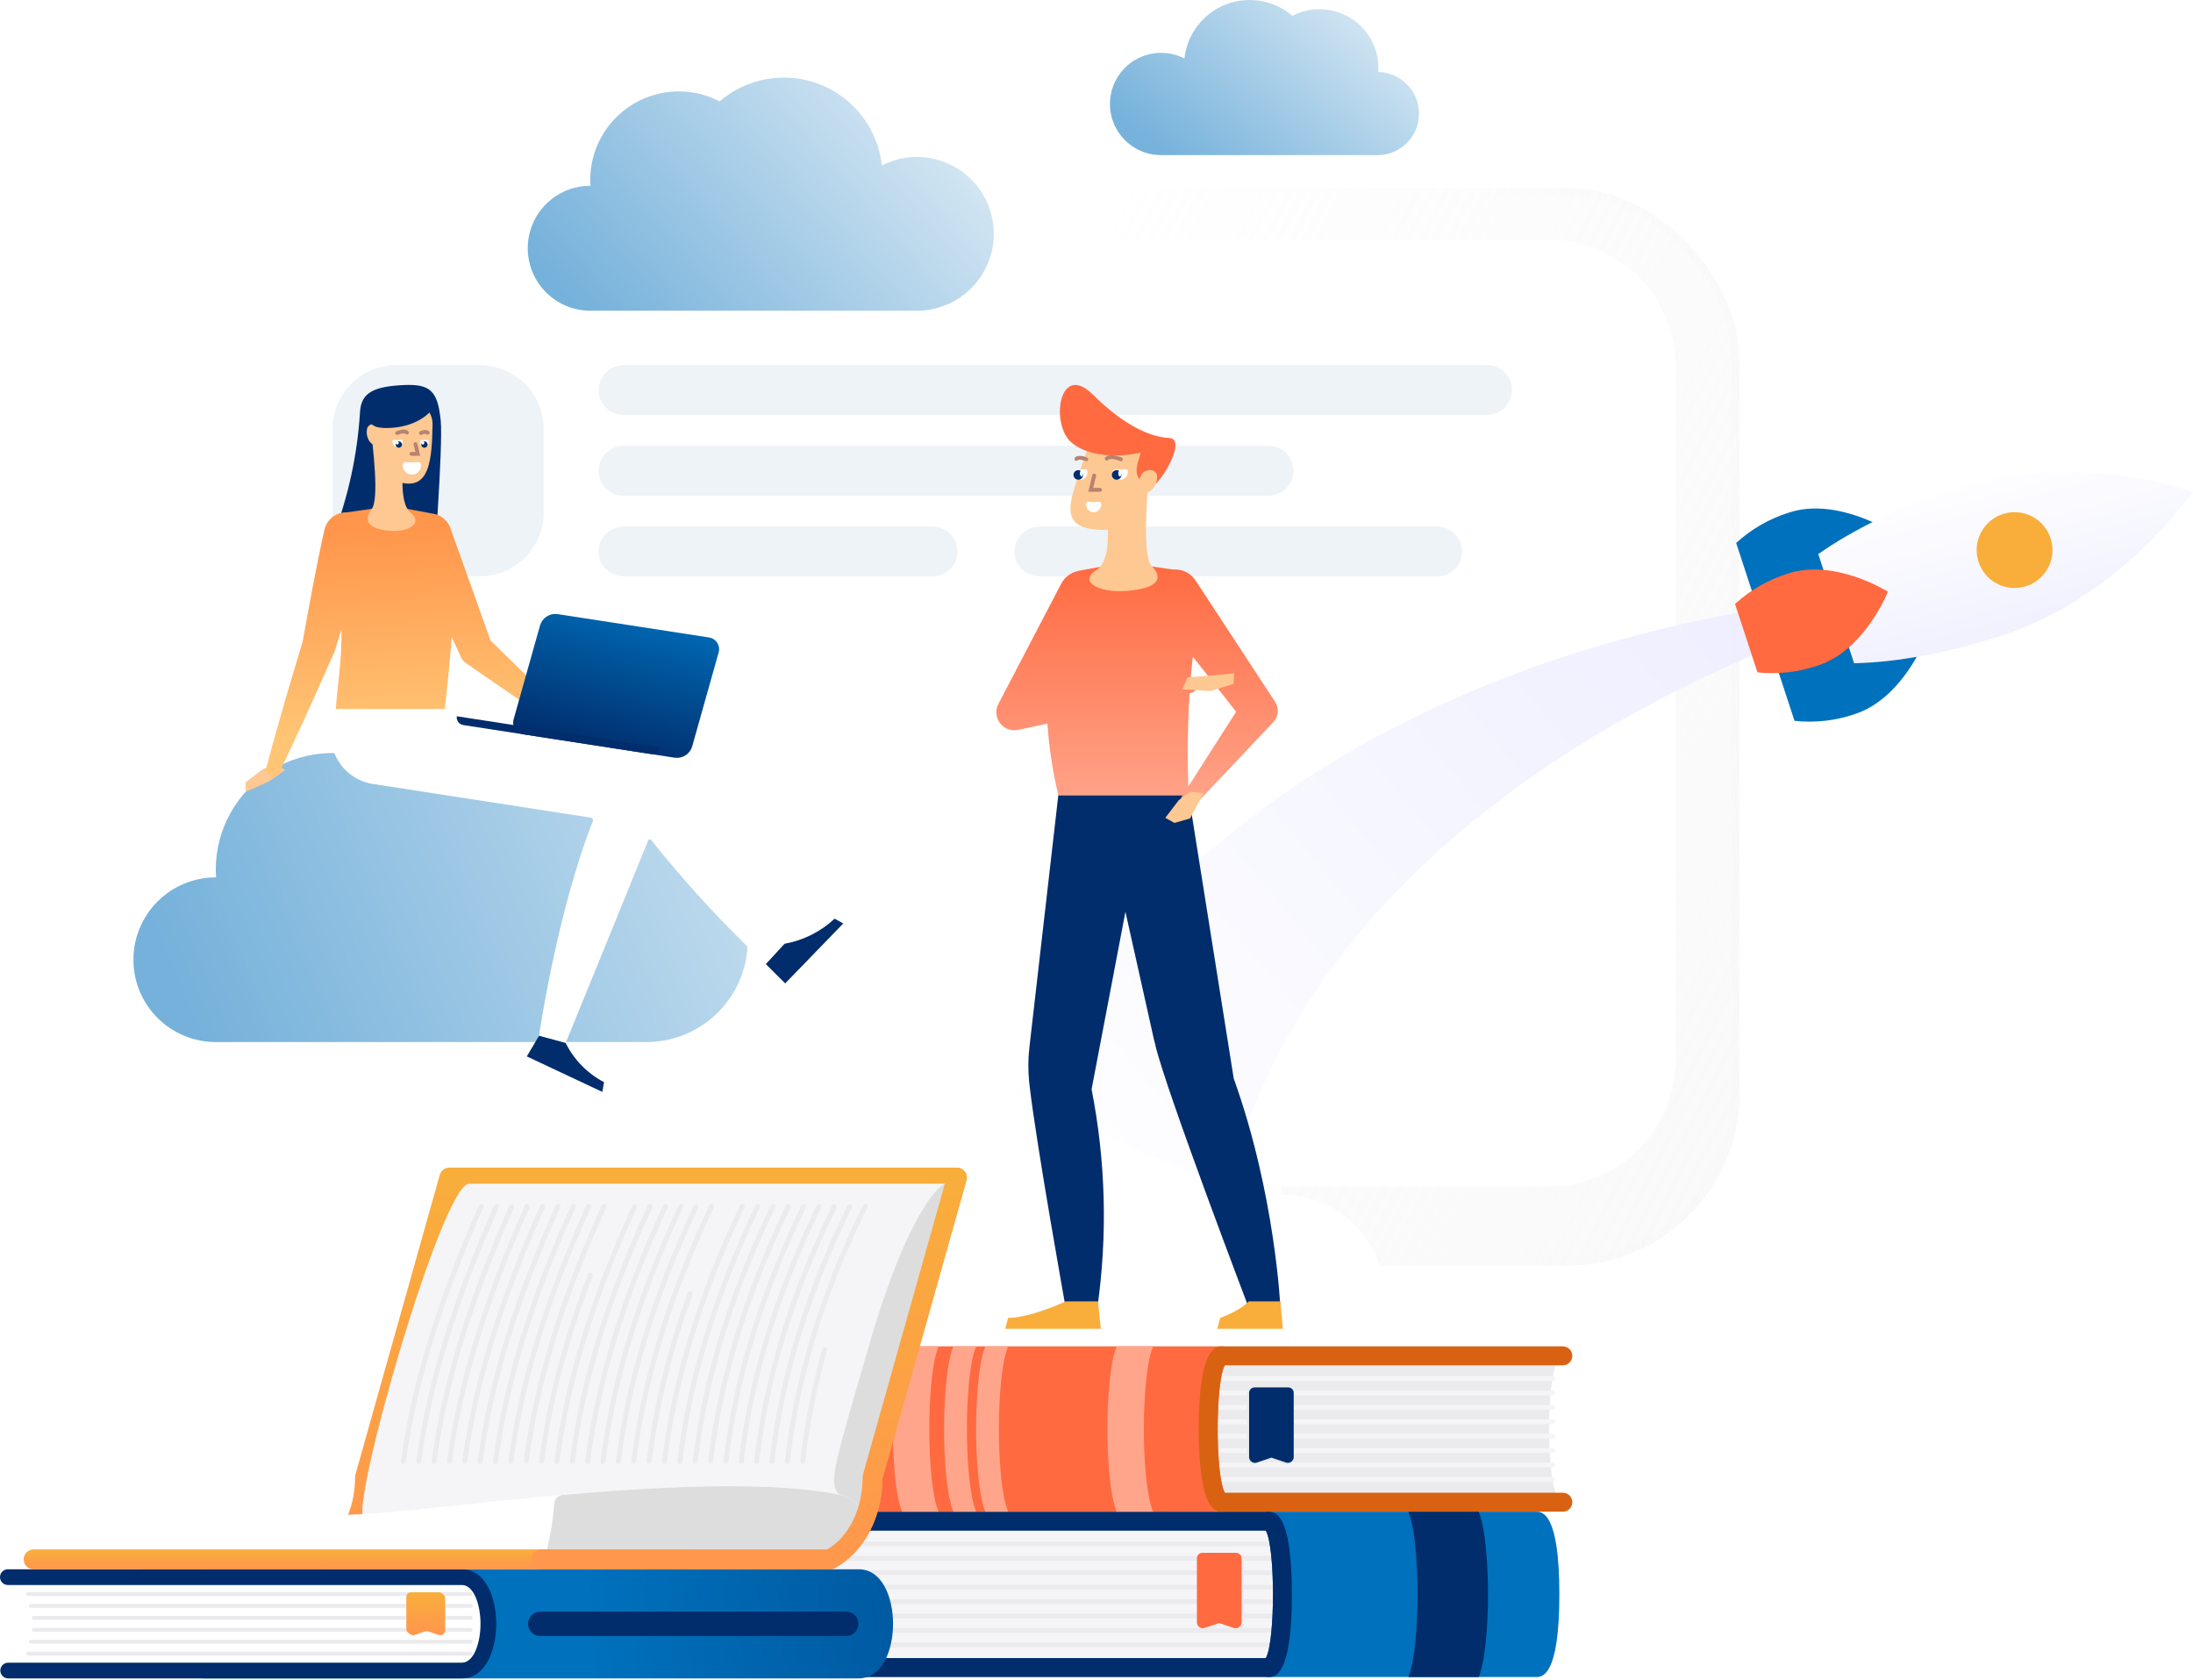 <svg width="573" height="439" viewBox="0 0 573 439" fill="none" xmlns="http://www.w3.org/2000/svg">
<g filter="url(#filter0_bd_82_261)">
<rect x="38.478" y="45.12" width="416.075" height="281.561" rx="45" fill="url(#paint0_linear_82_261)" fill-opacity="0.9" shape-rendering="crispEdges"/>
<rect x="39.478" y="46.12" width="414.075" height="279.561" rx="44" stroke="url(#paint1_linear_82_261)" stroke-opacity="0.6" stroke-width="2" shape-rendering="crispEdges"/>
<rect x="39.478" y="46.12" width="414.075" height="279.561" rx="44" stroke="url(#paint2_linear_82_261)" stroke-width="2" shape-rendering="crispEdges"/>
</g>
<path d="M404.927 62.665H88.105C69.926 62.665 55.188 77.627 55.188 96.085V276.551C55.188 295.008 69.926 309.971 88.105 309.971H404.927C423.106 309.971 437.844 295.008 437.844 276.551V96.085C437.844 77.627 423.106 62.665 404.927 62.665Z" fill="white"/>
<path opacity="0.9" d="M154.216 48.54C154.24 48.54 154.265 48.54 154.29 48.54C154.258 48.045 154.216 47.555 154.216 47.052C154.212 43.074 155.232 39.163 157.179 35.694C159.127 32.226 161.935 29.318 165.333 27.251C168.732 25.185 172.606 24.029 176.581 23.895C180.556 23.761 184.499 24.654 188.028 26.488C191.586 23.429 195.91 21.401 200.536 20.621C205.162 19.841 209.913 20.34 214.276 22.063C218.639 23.787 222.449 26.669 225.293 30.399C228.137 34.13 229.909 38.566 230.416 43.23C233.119 41.842 236.101 41.086 239.139 41.019C242.177 40.951 245.19 41.573 247.952 42.839C250.715 44.105 253.153 45.981 255.085 48.327C257.017 50.672 258.392 53.425 259.105 56.379C259.819 59.332 259.853 62.409 259.204 65.377C258.556 68.346 257.243 71.129 255.363 73.516C253.483 75.903 251.086 77.833 248.353 79.159C245.619 80.486 242.62 81.175 239.582 81.174H154.216C149.888 81.174 145.737 79.455 142.676 76.394C139.616 73.334 137.896 69.183 137.896 64.854C137.896 60.526 139.616 56.375 142.676 53.315C145.737 50.254 149.888 48.535 154.216 48.535V48.54Z" fill="url(#paint3_linear_82_261)"/>
<path opacity="0.9" d="M360.173 18.813H360.123C360.146 18.484 360.173 18.157 360.173 17.822C360.176 15.176 359.496 12.574 358.2 10.267C356.904 7.961 355.036 6.026 352.775 4.652C350.515 3.277 347.938 2.508 345.293 2.418C342.649 2.329 340.026 2.923 337.678 4.142C335.311 2.107 332.434 0.757 329.356 0.238C326.278 -0.28 323.117 0.051 320.214 1.198C317.311 2.344 314.777 4.262 312.884 6.744C310.992 9.226 309.813 12.178 309.476 15.281C307.678 14.358 305.693 13.855 303.672 13.81C301.652 13.765 299.647 14.18 297.809 15.022C295.972 15.864 294.35 17.112 293.064 18.672C291.779 20.233 290.865 22.064 290.39 24.029C289.916 25.994 289.893 28.041 290.324 30.015C290.755 31.99 291.629 33.842 292.879 35.43C294.129 37.018 295.724 38.302 297.542 39.185C299.36 40.067 301.355 40.526 303.377 40.526H360.171C363.004 40.456 365.698 39.281 367.676 37.252C369.655 35.223 370.763 32.502 370.763 29.668C370.763 26.834 369.655 24.112 367.676 22.083C365.698 20.055 363.004 18.88 360.171 18.81L360.173 18.813Z" fill="url(#paint4_linear_82_261)"/>
<path d="M259.802 309.694H231.541V383.498H259.802V309.694Z" fill="#0071BD"/>
<path d="M125.35 95.395H103.594C94.365 95.395 86.884 102.877 86.884 112.105V133.862C86.884 143.09 94.365 150.571 103.594 150.571H125.35C134.578 150.571 142.06 143.09 142.06 133.862V112.105C142.06 102.877 134.578 95.395 125.35 95.395Z" fill="#EEF3F8"/>
<path d="M388.556 95.395H162.907C159.314 95.395 156.402 98.308 156.402 101.9C156.402 105.492 159.314 108.404 162.907 108.404H388.556C392.149 108.404 395.061 105.492 395.061 101.9C395.061 98.308 392.149 95.395 388.556 95.395Z" fill="#EEF3F8"/>
<path d="M331.474 116.479H162.907C159.314 116.479 156.402 119.391 156.402 122.983V122.984C156.402 126.576 159.314 129.488 162.907 129.488H331.474C335.066 129.488 337.978 126.576 337.978 122.984V122.983C337.978 119.391 335.066 116.479 331.474 116.479Z" fill="#EEF3F8"/>
<path d="M243.664 137.562H162.907C159.314 137.562 156.402 140.475 156.402 144.067C156.402 147.659 159.314 150.571 162.907 150.571H243.664C247.256 150.571 250.168 147.659 250.168 144.067C250.168 140.475 247.256 137.562 243.664 137.562Z" fill="#EEF3F8"/>
<path d="M375.548 137.562H271.577C267.984 137.562 265.072 140.475 265.072 144.067C265.072 147.659 267.984 150.571 271.577 150.571H375.548C379.14 150.571 382.052 147.659 382.052 144.067C382.052 140.475 379.14 137.562 375.548 137.562Z" fill="#EEF3F8"/>
<path opacity="0.9" d="M56.371 229.223C56.403 229.223 56.435 229.229 56.469 229.229C56.427 228.578 56.371 227.929 56.371 227.268C56.366 222.025 57.712 216.871 60.28 212.3C62.847 207.73 66.548 203.898 71.027 201.174C75.506 198.45 80.611 196.926 85.85 196.749C91.09 196.572 96.286 197.748 100.938 200.163C105.627 196.133 111.328 193.459 117.425 192.432C123.522 191.404 129.783 192.062 135.534 194.333C141.285 196.605 146.306 200.404 150.055 205.32C153.804 210.236 156.14 216.084 156.809 222.23C160.372 220.401 164.303 219.405 168.307 219.316C172.311 219.227 176.283 220.048 179.924 221.717C183.565 223.385 186.779 225.859 189.326 228.95C191.872 232.041 193.684 235.67 194.624 239.563C195.564 243.456 195.609 247.512 194.754 251.425C193.9 255.337 192.169 259.005 189.691 262.152C187.214 265.299 184.054 267.842 180.451 269.591C176.848 271.339 172.895 272.247 168.89 272.246H56.371C53.546 272.246 50.749 271.69 48.139 270.609C45.529 269.528 43.157 267.943 41.16 265.946C39.162 263.948 37.578 261.577 36.497 258.967C35.416 256.357 34.859 253.56 34.859 250.735C34.859 247.91 35.416 245.113 36.497 242.503C37.578 239.893 39.162 237.521 41.16 235.524C43.157 233.526 45.529 231.942 48.139 230.861C50.749 229.78 53.546 229.223 56.371 229.223Z" fill="url(#paint5_linear_82_261)"/>
<path d="M334.675 312.108C334.632 312.108 334.591 312.114 334.55 312.114C334.602 311.286 334.675 310.463 334.675 309.621C334.681 302.953 332.97 296.396 329.705 290.583C326.44 284.769 321.732 279.895 316.035 276.431C310.338 272.966 303.845 271.028 297.181 270.803C290.517 270.578 283.908 272.074 277.99 275.147C272.027 270.019 264.775 266.617 257.02 265.31C249.264 264.002 241.298 264.838 233.983 267.728C226.668 270.618 220.281 275.451 215.513 281.706C210.744 287.961 207.775 295.4 206.927 303.219C202.395 300.893 197.394 299.625 192.302 299.511C187.209 299.398 182.157 300.442 177.526 302.564C172.895 304.686 168.806 307.832 165.567 311.763C162.329 315.695 160.024 320.311 158.828 325.262C157.632 330.214 157.575 335.372 158.662 340.349C159.748 345.326 161.95 349.991 165.101 353.993C168.253 357.995 172.271 361.23 176.854 363.454C181.437 365.678 186.465 366.833 191.559 366.832H334.678C341.935 366.832 348.895 363.949 354.026 358.818C359.158 353.686 362.041 346.727 362.041 339.47C362.041 332.213 359.158 325.253 354.026 320.122C348.895 314.99 341.935 312.107 334.678 312.107L334.675 312.108Z" fill="white"/>
<path d="M498.724 156.935C477.839 162.706 457.585 170.554 438.264 180.361C428.692 185.182 419.408 190.428 410.49 196.076C401.678 201.711 393.19 207.836 385.064 214.421C377.116 220.836 369.634 227.806 362.672 235.28C360.991 237.153 359.194 238.903 357.623 240.851L352.829 246.57C351.273 248.491 349.84 250.514 348.348 252.463C347.615 253.449 346.854 254.41 346.15 255.408L344.115 258.46C333.43 274.133 325.559 291.549 320.857 309.926L264.555 287.633C276.026 265.36 291.267 245.242 309.603 228.17L312.934 225.041C314.068 224.027 315.245 223.067 316.398 222.08C318.725 220.138 320.993 218.141 323.36 216.278L330.534 210.834C332.894 208.996 335.431 207.409 337.864 205.705C347.584 199.102 357.755 193.189 368.301 188.008C378.617 182.921 389.21 178.415 400.03 174.511C410.771 170.69 421.601 167.431 432.519 164.736C454.345 159.38 476.358 155.834 498.47 154.936L498.724 156.935Z" fill="url(#paint6_linear_82_261)" fill-opacity="0.9"/>
<path d="M476.842 162.519C471.704 164.113 466.984 166.827 463.021 170.464L468.882 188.327C474.23 188.906 479.639 188.293 484.721 186.531C496.978 182.508 502.969 167.247 502.969 167.247C502.969 167.247 489.1 158.492 476.842 162.519Z" fill="#0071BD"/>
<path d="M467.455 133.911C462.317 135.505 457.597 138.219 453.635 141.857L459.495 159.719C464.842 160.298 470.251 159.684 475.333 157.923C487.593 153.9 493.582 138.639 493.582 138.639C493.582 138.639 479.711 129.888 467.455 133.911Z" fill="#0071BD"/>
<path d="M510.829 127.595C496.473 132.305 483.98 138.472 475.091 144.764L484.448 173.275C495.336 173.077 509.051 170.63 523.406 165.922C554.279 155.791 573 128.426 573 128.426C573 128.426 541.701 117.463 510.829 127.595Z" fill="url(#paint7_linear_82_261)"/>
<path d="M467.159 149.851C462.021 151.445 457.301 154.158 453.339 157.797L459.201 175.658C464.547 176.238 469.956 175.625 475.037 173.864C487.296 169.841 493.285 154.58 493.285 154.58C493.285 154.58 479.419 145.829 467.159 149.851Z" fill="#FF6A40"/>
<path d="M523.293 134.304C521.432 134.915 519.793 136.064 518.585 137.606C517.377 139.148 516.653 141.014 516.505 142.967C516.357 144.921 516.792 146.874 517.754 148.58C518.716 150.287 520.163 151.67 521.911 152.554C523.659 153.438 525.63 153.784 527.575 153.548C529.519 153.312 531.35 152.505 532.836 151.228C534.322 149.951 535.396 148.263 535.922 146.375C536.448 144.488 536.403 142.488 535.792 140.626C534.973 138.131 533.196 136.063 530.852 134.877C528.508 133.691 525.789 133.485 523.293 134.304V134.304Z" fill="#F9AE3B"/>
<path d="M87.031 140.086L113.195 150.571C113.195 150.571 115.804 116.4 115.154 109.894C114.389 102.229 112.515 100.253 105.428 100.604C97.971 100.976 94.353 102.384 94.065 107.651C93.389 118.758 91.017 129.696 87.031 140.086V140.086Z" fill="#012D6C"/>
<path d="M71.728 199.467L68.543 201.045L64.156 204.398V206.899L70.236 204.181L74.514 201.182L71.728 199.467Z" fill="#FEC892"/>
<path d="M147.686 187.562L152.732 188.047L158.235 188.477L159.527 191.182L153.01 191.6L147.789 189.944L147.686 187.562Z" fill="#F78748"/>
<path d="M163.289 179.978L163.184 180.115L163.194 180.058C156.781 177.17 149.346 178.155 142.39 179.223L108.386 182.955L100.339 180.615L100.119 183.857L87.754 185.214L87.055 193.803C86.944 195.165 87.204 196.531 87.807 197.757C88.824 199.813 90.366 201.563 92.277 202.83C94.188 204.097 96.401 204.836 98.69 204.972V205.012L155.211 213.748C145.524 238.01 140.841 270.607 140.841 270.607L147.803 272.484C147.803 272.484 161.703 238.472 169.655 218.856C178.973 230.601 189.151 241.639 200.103 251.879L204.984 246.57C204.984 246.57 169.351 188.971 163.289 179.978ZM153.973 193.557C154.387 194.552 154.837 195.555 155.322 196.565L148.805 194.673L153.973 193.557Z" fill="white"/>
<path d="M148.947 187.629L128.174 167.346L117.678 137.967C117.621 137.81 117.553 137.642 117.483 137.488C117.073 136.602 116.447 135.834 115.662 135.255C114.877 134.676 113.958 134.304 112.991 134.173V134.173L102.297 132.193L90.581 133.864C89.238 133.832 87.926 134.266 86.868 135.092C85.809 135.919 85.07 137.086 84.775 138.396C83.689 143.229 82.724 148.088 81.78 152.954C80.836 157.821 79.983 162.711 79.081 167.587L79.226 167.109C77.587 172.635 75.895 178.137 74.297 183.681C72.699 189.226 71.118 194.77 69.654 200.361C69.54 200.799 69.592 201.264 69.801 201.666C70.01 202.067 70.361 202.377 70.786 202.534C71.21 202.692 71.678 202.685 72.098 202.517C72.519 202.348 72.861 202.03 73.06 201.623C75.591 196.427 78.003 191.187 80.4 185.942C82.796 180.698 85.097 175.415 87.45 170.151L87.597 169.673C88.136 167.919 88.68 166.166 89.228 164.416C89.383 172.353 88.068 179.794 87.758 185.22H116.233C117.044 177.958 117.616 171.699 118.026 166.426L120.325 171.406L120.549 171.895C120.781 172.395 121.143 172.823 121.597 173.135L146.644 190.43C147.02 190.69 147.479 190.799 147.932 190.736C148.384 190.673 148.796 190.443 149.087 190.09C149.377 189.737 149.524 189.288 149.499 188.832C149.474 188.376 149.279 187.946 148.952 187.627L148.947 187.629Z" fill="url(#paint8_linear_82_261)"/>
<path d="M136.778 191.859L176.346 197.967C177.32 198.09 178.306 197.865 179.13 197.33C179.954 196.796 180.562 195.988 180.847 195.048L187.747 170.544C187.883 170.112 187.922 169.655 187.863 169.206C187.804 168.757 187.647 168.326 187.404 167.944C187.161 167.562 186.837 167.238 186.455 166.994C186.073 166.751 185.642 166.593 185.193 166.534L145.625 160.431C144.65 160.308 143.664 160.533 142.84 161.067C142.016 161.601 141.407 162.409 141.121 163.348L134.223 187.852C134.087 188.284 134.047 188.741 134.107 189.19C134.166 189.639 134.323 190.07 134.566 190.452C134.81 190.833 135.134 191.157 135.516 191.401C135.898 191.644 136.329 191.8 136.778 191.859Z" fill="url(#paint9_linear_82_261)"/>
<path d="M172.428 195.321C172.346 195.849 172.057 196.322 171.626 196.638C171.195 196.954 170.657 197.086 170.129 197.006L121.044 189.43C120.516 189.347 120.042 189.058 119.726 188.627C119.41 188.196 119.278 187.657 119.358 187.129L172.428 195.321Z" fill="#012D6C"/>
<path d="M106.263 126.329C112.099 126.785 112.864 120.23 113.023 110.925C113.158 103.228 99.43 100.64 98.388 108.161C98.228 109.306 98.033 110.649 97.886 112.076L96.755 110.789C97.435 116.861 99.157 130.402 97.09 133.051C94.911 135.834 96.016 138.097 101.575 138.66C107.115 139.223 110.479 136.439 107.328 133.981C105.602 132.633 105.169 129.203 105.156 126.169C105.518 126.227 105.862 126.3 106.263 126.329Z" fill="#FEC892"/>
<path d="M147.8 272.488C149.98 276.875 153.491 280.46 157.833 282.73L157.372 285.268L137.645 275.994L140.838 270.612L147.8 272.488Z" fill="#012D6C"/>
<path d="M204.982 246.573C209.886 245.693 214.432 243.415 218.072 240.013L220.328 241.27L205.158 256.925L200.104 251.883L204.982 246.573Z" fill="#012D6C"/>
<path d="M99.557 112.489C100.012 114.565 100.637 116.416 98.548 116.39C96.458 116.363 95.554 113.876 95.874 112.177C96.264 110.061 99.194 110.826 99.557 112.489Z" fill="#FEC892"/>
<path d="M112.626 107.315C112.626 107.315 109.604 111.251 102.456 111.772C95.309 112.294 96.986 109.182 96.986 109.182C96.986 109.182 97.864 104.337 100.545 103.459C103.226 102.582 110.779 102.408 112.626 107.315Z" fill="#012D6C"/>
<path d="M103.889 114.967C104.641 114.967 105.245 114.671 105.245 115.419C105.245 115.597 105.21 115.774 105.142 115.938C105.074 116.103 104.974 116.252 104.848 116.378C104.722 116.504 104.573 116.604 104.408 116.672C104.244 116.74 104.067 116.775 103.889 116.775C103.711 116.775 103.535 116.74 103.37 116.672C103.206 116.604 103.056 116.504 102.93 116.378C102.804 116.252 102.705 116.103 102.636 115.938C102.568 115.774 102.533 115.597 102.533 115.419C102.533 114.671 103.141 114.967 103.889 114.967Z" fill="white"/>
<path d="M107.626 120.827C108.94 120.827 110.005 120.305 110.005 121.62C110.005 121.932 109.944 122.242 109.824 122.531C109.705 122.82 109.529 123.082 109.308 123.303C109.087 123.524 108.824 123.7 108.536 123.819C108.247 123.939 107.937 124.001 107.624 124.001C107.312 124.001 107.002 123.939 106.713 123.819C106.424 123.7 106.162 123.524 105.941 123.303C105.719 123.082 105.544 122.82 105.424 122.531C105.305 122.242 105.243 121.932 105.243 121.62C105.247 120.306 106.312 120.827 107.626 120.827Z" fill="white"/>
<path d="M104.205 116.972C104.666 116.972 105.04 116.598 105.04 116.136C105.04 115.675 104.666 115.301 104.205 115.301C103.743 115.301 103.369 115.675 103.369 116.136C103.369 116.598 103.743 116.972 104.205 116.972Z" fill="#012D6C"/>
<path d="M103.787 116.136C104.018 116.136 104.205 115.949 104.205 115.719C104.205 115.488 104.018 115.301 103.787 115.301C103.556 115.301 103.369 115.488 103.369 115.719C103.369 115.949 103.556 116.136 103.787 116.136Z" fill="white"/>
<path d="M110.897 114.967C111.522 114.967 112.028 114.671 112.028 115.419C112.055 115.748 111.952 116.075 111.74 116.329C111.529 116.583 111.226 116.743 110.897 116.776C110.569 116.743 110.266 116.583 110.054 116.329C109.843 116.075 109.74 115.748 109.767 115.419C109.767 114.671 110.273 114.967 110.897 114.967Z" fill="white"/>
<path d="M110.888 116.972C111.35 116.972 111.724 116.598 111.724 116.136C111.724 115.675 111.35 115.301 110.888 115.301C110.427 115.301 110.053 115.675 110.053 116.136C110.053 116.598 110.427 116.972 110.888 116.972Z" fill="#012D6C"/>
<path d="M110.47 116.136C110.701 116.136 110.888 115.949 110.888 115.719C110.888 115.488 110.701 115.301 110.47 115.301C110.24 115.301 110.053 115.488 110.053 115.719C110.053 115.949 110.24 116.136 110.47 116.136Z" fill="white"/>
<path d="M103.777 113.131C103.777 113.131 105.642 112.295 106.321 113.018" stroke="#B88370" stroke-linecap="round"/>
<path d="M109.966 113.131C109.966 113.131 111.272 112.546 111.746 113.051" stroke="#B88370" stroke-linecap="round"/>
<path d="M108.565 116.021L109.168 118.584H107.511" stroke="#B88370" stroke-linecap="round"/>
<path d="M322.337 281.716L322.345 281.706L310.59 207.75H276.524L268.955 273.749C268.638 276.571 268.61 279.417 268.871 282.245H268.855C268.879 282.455 268.909 282.72 268.939 282.959C268.969 283.242 269.001 283.525 269.036 283.805C270.816 299.201 278.448 341.667 278.448 341.667H286.72C289.42 322.689 288.912 303.391 285.216 284.582L294.061 238.222L301.497 271.523C301.614 272.05 301.769 272.569 301.906 273.09L301.876 273.08C304.763 285.175 326.282 341.667 326.282 341.667H334.553C334.553 341.667 333.256 312.1 322.337 281.716Z" fill="#012D6C"/>
<path d="M278.442 339.993C278.442 339.993 269.503 344.261 263.403 344.311L262.641 347.169H287.641L286.88 339.993H278.442Z" fill="#F9AE3B"/>
<path d="M326.273 339.993C326.273 339.993 324.42 342.249 318.826 344.311L318.063 347.169H335.205L334.541 339.993H326.273Z" fill="#F9AE3B"/>
<path d="M333.178 183.376L332.829 182.843L312.392 151.673C312.295 151.526 312.187 151.372 312.075 151.231C311.422 150.397 310.573 149.739 309.604 149.314C308.634 148.889 307.574 148.71 306.519 148.795L293.554 146.947L281.737 149.148L281.719 149.184C280.781 149.367 279.897 149.758 279.13 150.328C278.364 150.898 277.735 151.633 277.291 152.478L261.099 183.462L260.858 183.92C260.447 184.711 260.268 185.603 260.344 186.491C260.42 187.379 260.747 188.227 261.287 188.937C261.827 189.646 262.557 190.188 263.393 190.498C264.229 190.808 265.135 190.874 266.007 190.688L273.674 189.049C274.109 195.35 275.061 201.604 276.52 207.749H309.043L308.75 208.21C308.48 208.632 308.376 209.14 308.461 209.635C308.545 210.13 308.812 210.575 309.207 210.883C309.603 211.192 310.099 211.342 310.6 211.303C311.1 211.265 311.568 211.041 311.912 210.676L332.71 188.649C333.369 187.951 333.774 187.05 333.859 186.094C333.944 185.137 333.704 184.179 333.178 183.376V183.376ZM310.497 205.482C310.35 201.255 310.15 191.624 310.821 181.103L311.261 181.008C311.74 180.905 312.166 180.631 312.457 180.236C312.749 179.842 312.886 179.355 312.843 178.866C312.8 178.419 312.605 177.999 312.291 177.676C311.978 177.354 311.564 177.148 311.117 177.092C311.273 175.247 311.461 173.394 311.68 171.553L322.979 185.966L310.497 205.482Z" fill="url(#paint10_linear_82_261)"/>
<path d="M300.968 147.933C298.021 144.897 300.202 125.458 300.202 122.498C300.261 121.454 300.298 120.459 300.333 119.557C300.699 110.857 285.86 111.245 283.258 119.68C280.008 130.207 275.512 138.072 287.731 138.441C288.305 138.454 288.879 138.434 289.451 138.382C289.618 142.165 289.249 147.196 286.389 148.993C281.9 151.817 286.694 155.009 294.583 154.363C302.496 153.72 304.067 151.129 300.968 147.933Z" fill="#FEC892"/>
<path d="M305.514 114.422C311.158 114.636 300.173 131.917 299.21 126.548C295.81 124.269 297.048 121.689 298.055 118.268C298.055 118.268 286.761 120.989 280.138 115.773C274.312 111.184 276.629 94.217 285.564 103.104C293.802 111.299 300.777 114.242 305.514 114.422Z" fill="#FF6A40"/>
<path d="M298.128 124.2C297.192 126.449 296.106 128.412 298.468 128.807C300.83 129.201 302.359 126.584 302.352 124.602C302.339 122.134 298.88 122.399 298.128 124.2Z" fill="#FEC892"/>
<path d="M292.714 122.686C291.621 122.686 290.733 122.253 290.733 123.347C290.733 123.873 290.942 124.377 291.314 124.748C291.685 125.12 292.189 125.329 292.715 125.329C293.24 125.329 293.744 125.12 294.116 124.748C294.487 124.377 294.696 123.873 294.696 123.347C294.696 122.253 293.809 122.686 292.714 122.686Z" fill="white"/>
<path d="M285.763 131.18C284.67 131.18 283.782 130.747 283.782 131.841C283.782 132.367 283.991 132.871 284.363 133.242C284.734 133.614 285.238 133.823 285.764 133.823C286.289 133.823 286.793 133.614 287.165 133.242C287.536 132.871 287.745 132.367 287.745 131.841C287.745 130.747 286.858 131.18 285.763 131.18Z" fill="white"/>
<path d="M291.772 125.328C292.464 125.328 293.025 124.767 293.025 124.075C293.025 123.382 292.464 122.821 291.772 122.821C291.08 122.821 290.519 123.382 290.519 124.075C290.519 124.767 291.08 125.328 291.772 125.328Z" fill="#012D6C"/>
<path d="M292.607 124.492C292.838 124.492 293.025 124.118 293.025 123.657C293.025 123.195 292.838 122.821 292.607 122.821C292.376 122.821 292.189 123.195 292.189 123.657C292.189 124.118 292.376 124.492 292.607 124.492Z" fill="white"/>
<path d="M282.479 122.686C281.567 122.686 280.828 122.253 280.828 123.347C280.788 123.828 280.939 124.305 281.247 124.676C281.556 125.046 281.998 125.281 282.479 125.328C282.959 125.281 283.401 125.046 283.71 124.676C284.018 124.305 284.169 123.828 284.129 123.347C284.129 122.253 283.39 122.686 282.479 122.686Z" fill="white"/>
<path d="M281.745 125.328C282.438 125.328 282.999 124.767 282.999 124.075C282.999 123.382 282.438 122.821 281.745 122.821C281.053 122.821 280.492 123.382 280.492 124.075C280.492 124.767 281.053 125.328 281.745 125.328Z" fill="#012D6C"/>
<path d="M282.581 124.492C282.812 124.492 282.999 124.118 282.999 123.657C282.999 123.195 282.812 122.821 282.581 122.821C282.35 122.821 282.163 123.195 282.163 123.657C282.163 124.118 282.35 124.492 282.581 124.492Z" fill="white"/>
<path d="M292.88 120.003C292.88 120.003 290.155 118.786 289.165 119.836" stroke="#B88370" stroke-linecap="round"/>
<path d="M283.84 120.005C283.84 120.005 281.934 119.153 281.24 119.89" stroke="#B88370" stroke-linecap="round"/>
<path d="M285.89 124.227L285.01 127.969H287.433" stroke="#B88370" stroke-linecap="round"/>
<path d="M322.442 175.92L316.656 176.476L310.346 176.969L308.864 180.071L316.332 180.549L322.318 178.652L322.442 175.92Z" fill="#FEC892"/>
<path d="M304.481 213.665L308.007 209.044L311.056 206.854L314.471 207.234L310.936 213.828L306.866 214.998L304.481 213.665Z" fill="#FEC892"/>
<path d="M188.354 435.669C193.151 435.669 193.151 397.427 188.354 397.427H331.477C336.273 397.427 336.273 435.669 331.477 435.669H188.354Z" fill="#F5F5F7"/>
<path d="M334.268 403.985H190.897C190.733 403.985 190.575 403.92 190.459 403.803C190.343 403.687 190.277 403.529 190.277 403.365C190.277 403.201 190.343 403.043 190.459 402.927C190.575 402.81 190.733 402.745 190.897 402.745H334.268C334.432 402.745 334.59 402.81 334.706 402.927C334.822 403.043 334.888 403.201 334.888 403.365C334.888 403.529 334.822 403.687 334.706 403.803C334.59 403.92 334.432 403.985 334.268 403.985Z" fill="#EBEBED"/>
<path d="M334.268 411.52H190.897C190.733 411.52 190.575 411.455 190.459 411.339C190.343 411.222 190.277 411.065 190.277 410.9C190.277 410.736 190.343 410.578 190.459 410.462C190.575 410.346 190.733 410.28 190.897 410.28H334.268C334.349 410.28 334.43 410.296 334.505 410.327C334.58 410.359 334.648 410.404 334.706 410.462C334.764 410.519 334.809 410.588 334.84 410.663C334.872 410.738 334.888 410.819 334.888 410.9C334.888 410.982 334.872 411.062 334.84 411.137C334.809 411.213 334.764 411.281 334.706 411.339C334.648 411.396 334.58 411.442 334.505 411.473C334.43 411.504 334.349 411.52 334.268 411.52Z" fill="#EBEBED"/>
<path d="M334.268 422.816H190.897C190.733 422.816 190.575 422.751 190.459 422.634C190.343 422.518 190.277 422.361 190.277 422.196C190.277 422.032 190.343 421.874 190.459 421.758C190.575 421.641 190.733 421.576 190.897 421.576H334.268C334.432 421.576 334.59 421.641 334.706 421.758C334.822 421.874 334.888 422.032 334.888 422.196C334.888 422.361 334.822 422.518 334.706 422.634C334.59 422.751 334.432 422.816 334.268 422.816Z" fill="#EBEBED"/>
<path d="M334.268 430.348H190.897C190.733 430.348 190.575 430.283 190.459 430.167C190.343 430.05 190.277 429.893 190.277 429.728C190.277 429.564 190.343 429.406 190.459 429.29C190.575 429.174 190.733 429.108 190.897 429.108H334.268C334.349 429.108 334.43 429.124 334.505 429.156C334.58 429.187 334.648 429.232 334.706 429.29C334.764 429.348 334.809 429.416 334.84 429.491C334.872 429.566 334.888 429.647 334.888 429.728C334.888 429.81 334.872 429.89 334.84 429.966C334.809 430.041 334.764 430.109 334.706 430.167C334.648 430.224 334.58 430.27 334.505 430.301C334.43 430.332 334.349 430.348 334.268 430.348V430.348Z" fill="#EBEBED"/>
<path d="M334.268 407.755H190.897C190.733 407.755 190.575 407.689 190.459 407.573C190.343 407.457 190.277 407.299 190.277 407.135C190.277 406.97 190.343 406.812 190.459 406.696C190.575 406.58 190.733 406.515 190.897 406.515H334.268C334.349 406.515 334.43 406.531 334.505 406.562C334.58 406.593 334.648 406.639 334.706 406.696C334.764 406.754 334.809 406.822 334.84 406.897C334.872 406.973 334.888 407.053 334.888 407.135C334.888 407.216 334.872 407.297 334.84 407.372C334.809 407.447 334.764 407.515 334.706 407.573C334.648 407.631 334.58 407.676 334.505 407.707C334.43 407.738 334.349 407.755 334.268 407.755Z" fill="#EBEBED"/>
<path d="M334.268 415.285H190.897C190.733 415.285 190.575 415.219 190.459 415.103C190.343 414.987 190.277 414.829 190.277 414.665C190.277 414.5 190.343 414.343 190.459 414.226C190.575 414.11 190.733 414.045 190.897 414.045H334.268C334.432 414.045 334.59 414.11 334.706 414.226C334.822 414.343 334.888 414.5 334.888 414.665C334.888 414.829 334.822 414.987 334.706 415.103C334.59 415.219 334.432 415.285 334.268 415.285Z" fill="#EBEBED"/>
<path d="M334.268 419.05H190.897C190.733 419.05 190.575 418.985 190.459 418.869C190.343 418.753 190.277 418.595 190.277 418.43C190.277 418.266 190.343 418.108 190.459 417.992C190.575 417.876 190.733 417.811 190.897 417.811H334.268C334.349 417.811 334.43 417.827 334.505 417.858C334.58 417.889 334.648 417.935 334.706 417.992C334.764 418.05 334.809 418.118 334.84 418.193C334.872 418.268 334.888 418.349 334.888 418.43C334.888 418.512 334.872 418.593 334.84 418.668C334.809 418.743 334.764 418.811 334.706 418.869C334.648 418.926 334.58 418.972 334.505 419.003C334.43 419.034 334.349 419.05 334.268 419.05V419.05Z" fill="#EBEBED"/>
<path d="M334.268 426.582H190.897C190.733 426.582 190.575 426.516 190.459 426.4C190.343 426.284 190.277 426.126 190.277 425.962C190.277 425.797 190.343 425.64 190.459 425.523C190.575 425.407 190.733 425.342 190.897 425.342H334.268C334.432 425.342 334.59 425.407 334.706 425.523C334.822 425.64 334.888 425.797 334.888 425.962C334.888 426.126 334.822 426.284 334.706 426.4C334.59 426.516 334.432 426.582 334.268 426.582V426.582Z" fill="#EBEBED"/>
<path d="M331.478 435.669C336.273 435.669 336.273 397.427 331.478 397.427H401.354C406.15 397.427 406.15 435.669 401.354 435.669H331.478Z" fill="#0071BD"/>
<path d="M401.35 394.948H331.472C330.885 394.948 330.317 395.156 329.87 395.535C329.422 395.914 329.123 396.44 329.026 397.018C328.929 397.597 329.041 398.191 329.341 398.696C329.641 399.2 330.111 399.581 330.666 399.772C333.256 403.875 333.256 429.218 330.666 433.322C330.111 433.512 329.641 433.893 329.341 434.398C329.041 434.902 328.929 435.496 329.026 436.075C329.123 436.653 329.422 437.179 329.87 437.558C330.317 437.937 330.885 438.145 331.472 438.145H401.35C402.862 438.145 407.437 438.145 407.437 416.547C407.437 394.948 402.862 394.948 401.35 394.948ZM400.631 433.185H335.935C336.865 430.049 337.559 424.928 337.559 416.547C337.559 408.165 336.865 403.045 335.935 399.908H400.631C403.11 404.358 403.11 428.746 400.631 433.185Z" fill="#0071BD"/>
<path d="M387.65 433.185C387.391 434.875 386.972 436.535 386.397 438.145H368C368.575 436.535 368.995 434.875 369.253 433.185C370.765 424.147 370.765 408.946 369.253 399.908C368.995 398.218 368.575 396.558 368 394.948H386.398C386.973 396.558 387.392 398.218 387.651 399.908C389.175 408.946 389.175 424.147 387.65 433.185Z" fill="#012D6C"/>
<path d="M331.478 438.151H188.354C187.696 438.151 187.065 437.889 186.6 437.424C186.135 436.959 185.874 436.329 185.874 435.671C185.874 435.013 186.135 434.383 186.6 433.918C187.065 433.452 187.696 433.191 188.354 433.191H330.749C333.235 428.744 333.235 404.355 330.749 399.908H188.354C187.696 399.908 187.065 399.646 186.6 399.181C186.135 398.716 185.874 398.086 185.874 397.428C185.874 396.77 186.135 396.14 186.6 395.675C187.065 395.21 187.696 394.948 188.354 394.948H331.478C332.982 394.948 337.554 394.948 337.554 416.55C337.554 438.152 332.981 438.151 331.478 438.151Z" fill="#012D6C"/>
<g style="mix-blend-mode:multiply">
<g style="mix-blend-mode:multiply">
<path d="M313.944 407.559V424.3C313.944 424.446 313.979 424.59 314.045 424.72C314.112 424.85 314.209 424.962 314.327 425.047C314.446 425.133 314.583 425.188 314.728 425.21C314.872 425.231 315.02 425.218 315.158 425.171L319.155 423.824L323.152 425.171C323.291 425.218 323.438 425.231 323.583 425.21C323.727 425.188 323.864 425.133 323.983 425.047C324.102 424.962 324.198 424.85 324.265 424.72C324.332 424.59 324.366 424.446 324.366 424.3V407.559C324.366 407.453 324.346 407.348 324.305 407.25C324.264 407.152 324.205 407.063 324.13 406.988C324.055 406.913 323.966 406.854 323.868 406.813C323.77 406.773 323.665 406.752 323.559 406.752H314.754C314.648 406.752 314.542 406.772 314.444 406.812C314.346 406.853 314.257 406.912 314.181 406.987C314.106 407.062 314.046 407.151 314.006 407.249C313.965 407.348 313.944 407.453 313.944 407.559V407.559Z" fill="#EBEBED"/>
</g>
<g style="mix-blend-mode:multiply">
<path d="M314.866 425.839C314.459 425.839 314.068 425.677 313.779 425.39C313.49 425.102 313.326 424.711 313.324 424.304V407.56C313.324 407.181 313.475 406.818 313.742 406.55C314.01 406.282 314.373 406.132 314.751 406.131H323.559C323.938 406.132 324.3 406.282 324.568 406.55C324.835 406.818 324.986 407.181 324.986 407.56V424.304C324.986 424.548 324.928 424.789 324.816 425.006C324.705 425.223 324.543 425.411 324.344 425.554C324.146 425.696 323.916 425.789 323.675 425.825C323.433 425.862 323.186 425.84 322.955 425.762L319.155 424.481L315.356 425.762C315.198 425.814 315.033 425.84 314.866 425.839V425.839ZM319.158 423.203C319.225 423.204 319.293 423.215 319.357 423.236L323.353 424.584C323.398 424.6 323.447 424.605 323.494 424.598C323.542 424.591 323.587 424.572 323.625 424.543C323.664 424.515 323.695 424.479 323.717 424.436C323.738 424.394 323.749 424.347 323.749 424.299V407.56C323.749 407.51 323.729 407.462 323.694 407.427C323.659 407.391 323.611 407.371 323.561 407.371H314.754C314.704 407.371 314.656 407.391 314.621 407.427C314.586 407.462 314.567 407.51 314.567 407.56V424.304C314.566 424.351 314.577 424.398 314.599 424.441C314.621 424.483 314.653 424.52 314.692 424.547C314.73 424.575 314.775 424.594 314.822 424.601C314.869 424.608 314.917 424.604 314.962 424.588L318.959 423.24C319.023 423.218 319.09 423.205 319.158 423.203V423.203Z" fill="#EBEBED"/>
</g>
</g>
<path d="M313.354 407.11V423.851C313.354 423.997 313.389 424.141 313.456 424.271C313.522 424.401 313.619 424.513 313.738 424.598C313.856 424.683 313.994 424.739 314.138 424.761C314.283 424.782 314.43 424.769 314.568 424.722L318.565 423.374L322.562 424.722C322.701 424.769 322.848 424.782 322.993 424.761C323.137 424.739 323.275 424.683 323.393 424.598C323.512 424.513 323.609 424.401 323.675 424.271C323.742 424.141 323.777 423.997 323.776 423.851V407.11C323.777 407.004 323.756 406.899 323.715 406.801C323.675 406.703 323.615 406.614 323.54 406.539C323.465 406.464 323.376 406.404 323.278 406.364C323.18 406.323 323.075 406.303 322.969 406.303H314.162C314.056 406.303 313.951 406.323 313.853 406.364C313.755 406.404 313.666 406.464 313.591 406.539C313.516 406.614 313.456 406.703 313.416 406.801C313.375 406.899 313.354 407.004 313.354 407.11V407.11Z" fill="#FF6A40"/>
<path d="M322.856 425.391C322.689 425.39 322.523 425.362 322.364 425.307L318.565 424.026L314.766 425.307C314.535 425.386 314.288 425.408 314.046 425.371C313.804 425.335 313.574 425.242 313.375 425.099C313.177 424.957 313.015 424.769 312.904 424.551C312.792 424.333 312.734 424.092 312.734 423.848V407.114C312.735 406.735 312.885 406.373 313.153 406.105C313.42 405.837 313.783 405.687 314.161 405.687H322.971C323.349 405.687 323.711 405.838 323.978 406.106C324.245 406.373 324.396 406.736 324.396 407.114V423.854C324.396 424.263 324.233 424.654 323.945 424.943C323.656 425.232 323.265 425.395 322.856 425.396V425.391ZM314.161 406.922C314.112 406.922 314.064 406.942 314.029 406.977C313.994 407.012 313.974 407.06 313.974 407.109V423.85C313.974 423.898 313.985 423.945 314.007 423.988C314.029 424.03 314.06 424.067 314.099 424.095C314.138 424.123 314.183 424.141 314.23 424.148C314.278 424.155 314.326 424.15 314.371 424.135L318.367 422.787C318.496 422.744 318.635 422.744 318.764 422.787L322.763 424.135C322.808 424.15 322.856 424.154 322.903 424.147C322.95 424.14 322.994 424.121 323.033 424.093C323.071 424.066 323.103 424.029 323.124 423.987C323.146 423.944 323.157 423.898 323.157 423.85V407.114C323.157 407.064 323.138 407.017 323.103 406.982C323.068 406.946 323.02 406.927 322.971 406.926L314.161 406.922Z" fill="#FF6A40"/>
<path d="M408.343 392.468C403.548 392.468 403.548 354.225 408.343 354.225H319.289C314.493 354.225 314.493 392.468 319.289 392.468H408.343Z" fill="#EBEBED"/>
<path d="M316.495 360.786H405.803C405.885 360.786 405.965 360.77 406.04 360.739C406.116 360.707 406.184 360.662 406.242 360.604C406.299 360.547 406.345 360.478 406.376 360.403C406.407 360.328 406.423 360.247 406.423 360.166C406.423 360.084 406.407 360.004 406.376 359.929C406.345 359.853 406.299 359.785 406.242 359.727C406.184 359.67 406.116 359.624 406.04 359.593C405.965 359.562 405.885 359.546 405.803 359.546H316.495C316.331 359.546 316.173 359.611 316.057 359.727C315.94 359.844 315.875 360.001 315.875 360.166C315.875 360.33 315.94 360.488 316.057 360.604C316.173 360.72 316.331 360.786 316.495 360.786V360.786Z" fill="#F5F5F7"/>
<path d="M316.495 368.317H405.803C405.968 368.317 406.125 368.252 406.242 368.135C406.358 368.019 406.423 367.862 406.423 367.697C406.423 367.533 406.358 367.375 406.242 367.259C406.125 367.142 405.968 367.077 405.803 367.077H316.495C316.331 367.077 316.173 367.142 316.057 367.259C315.94 367.375 315.875 367.533 315.875 367.697C315.875 367.862 315.94 368.019 316.057 368.135C316.173 368.252 316.331 368.317 316.495 368.317V368.317Z" fill="#F5F5F7"/>
<path d="M316.495 379.615H405.803C405.968 379.615 406.125 379.55 406.242 379.433C406.358 379.317 406.423 379.159 406.423 378.995C406.423 378.831 406.358 378.673 406.242 378.557C406.125 378.44 405.968 378.375 405.803 378.375H316.495C316.331 378.375 316.173 378.44 316.057 378.557C315.94 378.673 315.875 378.831 315.875 378.995C315.875 379.159 315.94 379.317 316.057 379.433C316.173 379.55 316.331 379.615 316.495 379.615V379.615Z" fill="#F5F5F7"/>
<path d="M316.495 387.145H405.803C405.885 387.145 405.965 387.129 406.04 387.098C406.116 387.067 406.184 387.021 406.242 386.964C406.299 386.906 406.345 386.838 406.376 386.762C406.407 386.687 406.423 386.607 406.423 386.525C406.423 386.444 406.407 386.363 406.376 386.288C406.345 386.213 406.299 386.144 406.242 386.087C406.184 386.029 406.116 385.984 406.04 385.952C405.965 385.921 405.885 385.905 405.803 385.905H316.495C316.331 385.905 316.173 385.971 316.057 386.087C315.94 386.203 315.875 386.361 315.875 386.525C315.875 386.69 315.94 386.847 316.057 386.964C316.173 387.08 316.331 387.145 316.495 387.145V387.145Z" fill="#F5F5F7"/>
<path d="M316.495 364.554H405.803C405.885 364.554 405.965 364.538 406.04 364.507C406.116 364.476 406.184 364.43 406.242 364.373C406.299 364.315 406.345 364.247 406.376 364.172C406.407 364.096 406.423 364.016 406.423 363.934C406.423 363.853 406.407 363.772 406.376 363.697C406.345 363.622 406.299 363.554 406.242 363.496C406.184 363.438 406.116 363.393 406.04 363.362C405.965 363.33 405.885 363.314 405.803 363.314H316.495C316.331 363.314 316.173 363.38 316.057 363.496C315.94 363.612 315.875 363.77 315.875 363.934C315.875 364.099 315.94 364.257 316.057 364.373C316.173 364.489 316.331 364.554 316.495 364.554V364.554Z" fill="#F5F5F7"/>
<path d="M316.495 372.082H405.803C405.968 372.082 406.125 372.016 406.242 371.9C406.358 371.784 406.423 371.626 406.423 371.462C406.423 371.297 406.358 371.14 406.242 371.023C406.125 370.907 405.968 370.842 405.803 370.842H316.495C316.331 370.842 316.173 370.907 316.057 371.023C315.94 371.14 315.875 371.297 315.875 371.462C315.875 371.626 315.94 371.784 316.057 371.9C316.173 372.016 316.331 372.082 316.495 372.082V372.082Z" fill="#F5F5F7"/>
<path d="M316.495 375.849H405.803C405.968 375.849 406.125 375.784 406.242 375.668C406.358 375.551 406.423 375.394 406.423 375.229C406.423 375.065 406.358 374.907 406.242 374.791C406.125 374.675 405.968 374.609 405.803 374.609H316.495C316.331 374.609 316.173 374.675 316.057 374.791C315.94 374.907 315.875 375.065 315.875 375.229C315.875 375.394 315.94 375.551 316.057 375.668C316.173 375.784 316.331 375.849 316.495 375.849V375.849Z" fill="#F5F5F7"/>
<path d="M316.495 383.38H405.803C405.968 383.38 406.125 383.314 406.242 383.198C406.358 383.082 406.423 382.924 406.423 382.76C406.423 382.595 406.358 382.437 406.242 382.321C406.125 382.205 405.968 382.14 405.803 382.14H316.495C316.331 382.14 316.173 382.205 316.057 382.321C315.94 382.437 315.875 382.595 315.875 382.76C315.875 382.924 315.94 383.082 316.057 383.198C316.173 383.314 316.331 383.38 316.495 383.38V383.38Z" fill="#F5F5F7"/>
<path d="M319.29 392.468C314.494 392.468 314.494 354.225 319.29 354.225H220.727C215.931 354.225 215.931 392.468 220.727 392.468H319.29Z" fill="#FF6A40"/>
<path d="M220.735 351.745H319.296C319.883 351.745 320.451 351.953 320.898 352.332C321.346 352.711 321.645 353.237 321.742 353.815C321.839 354.394 321.727 354.988 321.427 355.492C321.127 355.996 320.657 356.378 320.102 356.568C317.512 360.672 317.512 386.015 320.102 390.118C320.657 390.309 321.127 390.69 321.427 391.194C321.727 391.699 321.839 392.293 321.742 392.872C321.645 393.45 321.346 393.976 320.898 394.355C320.451 394.734 319.883 394.942 319.296 394.942H220.735C219.223 394.942 214.647 394.942 214.647 373.343C214.647 351.745 219.219 351.745 220.735 351.745ZM221.454 389.982H314.832C313.902 386.846 313.208 381.725 313.208 373.343C313.208 364.962 313.902 359.842 314.832 356.705H221.451C218.971 361.155 218.971 385.543 221.451 389.982H221.454Z" fill="#FF6A40"/>
<path d="M234.432 389.982C234.69 391.672 235.11 393.332 235.685 394.942H245.204C244.629 393.332 244.21 391.672 243.951 389.982C242.439 380.944 242.439 365.743 243.951 356.705C244.21 355.015 244.629 353.354 245.204 351.745H235.683C235.108 353.354 234.688 355.015 234.43 356.705C232.906 365.743 232.906 380.944 234.432 389.982Z" fill="#FFA58C"/>
<path d="M290.49 389.982C290.749 391.672 291.168 393.332 291.744 394.942H301.262C300.686 393.332 300.267 391.672 300.008 389.982C298.496 380.944 298.496 365.743 300.008 356.705C300.267 355.015 300.686 353.354 301.262 351.745H291.743C291.168 353.354 290.748 355.015 290.49 356.705C288.966 365.743 288.966 380.944 290.49 389.982Z" fill="#FFA58C"/>
<path d="M247.82 389.982C248.078 391.672 248.498 393.332 249.073 394.942H255.03C254.455 393.332 254.036 391.672 253.777 389.982C252.265 380.944 252.265 365.743 253.777 356.705C254.036 355.015 254.455 353.355 255.03 351.745H249.073C248.498 353.354 248.078 355.015 247.82 356.705C246.294 365.743 246.294 380.944 247.82 389.982Z" fill="#FFA58C"/>
<path d="M256.174 389.982C256.432 391.672 256.852 393.332 257.427 394.942H263.383C262.809 393.332 262.389 391.672 262.13 389.982C260.618 380.944 260.618 365.743 262.13 356.705C262.389 355.015 262.809 353.355 263.383 351.745H257.427C256.852 353.354 256.432 355.015 256.174 356.705C254.648 365.743 254.648 380.944 256.174 389.982Z" fill="#FFA58C"/>
<path d="M319.289 394.948H408.344C408.669 394.948 408.992 394.883 409.293 394.759C409.593 394.634 409.867 394.452 410.097 394.221C410.327 393.991 410.51 393.718 410.635 393.417C410.759 393.116 410.823 392.793 410.823 392.468C410.823 392.142 410.759 391.82 410.635 391.519C410.51 391.218 410.327 390.945 410.097 390.714C409.867 390.484 409.593 390.301 409.293 390.177C408.992 390.052 408.669 389.988 408.344 389.988H320.019C317.533 385.541 317.533 361.152 320.019 356.705H408.344C408.669 356.705 408.992 356.64 409.293 356.516C409.593 356.391 409.867 356.209 410.097 355.978C410.327 355.748 410.51 355.475 410.635 355.174C410.759 354.873 410.823 354.551 410.823 354.225C410.823 353.899 410.759 353.577 410.635 353.276C410.51 352.975 410.327 352.702 410.097 352.471C409.867 352.241 409.593 352.058 409.293 351.934C408.992 351.809 408.669 351.745 408.344 351.745H319.289C317.786 351.745 313.213 351.745 313.213 373.347C313.213 394.948 317.786 394.948 319.289 394.948Z" fill="#D86212"/>
<g style="mix-blend-mode:multiply">
<g style="mix-blend-mode:multiply">
<path d="M336.821 364.357V381.098C336.821 381.244 336.787 381.388 336.72 381.518C336.653 381.648 336.557 381.76 336.438 381.845C336.319 381.93 336.182 381.986 336.038 382.008C335.893 382.029 335.746 382.016 335.607 381.969L331.61 380.621L327.613 381.969C327.475 382.016 327.327 382.029 327.183 382.008C327.038 381.987 326.901 381.931 326.782 381.846C326.663 381.76 326.566 381.648 326.5 381.518C326.433 381.388 326.398 381.244 326.398 381.098V364.357C326.398 364.143 326.483 363.938 326.635 363.786C326.786 363.635 326.991 363.55 327.206 363.55H336.015C336.229 363.55 336.434 363.635 336.585 363.786C336.736 363.938 336.821 364.143 336.821 364.357V364.357Z" fill="#EBEBED"/>
</g>
<g style="mix-blend-mode:multiply">
<path d="M335.899 382.638C336.308 382.638 336.7 382.475 336.989 382.187C337.277 381.898 337.44 381.506 337.44 381.098V364.357C337.441 363.978 337.292 363.615 337.025 363.347C336.758 363.078 336.395 362.927 336.016 362.926H327.206C326.828 362.926 326.465 363.077 326.197 363.344C325.93 363.612 325.779 363.974 325.778 364.353V381.098C325.778 381.342 325.837 381.583 325.948 381.801C326.06 382.018 326.222 382.206 326.42 382.348C326.619 382.491 326.848 382.584 327.09 382.621C327.332 382.657 327.579 382.635 327.81 382.557L331.609 381.277L335.409 382.557C335.567 382.611 335.733 382.638 335.899 382.638V382.638ZM331.608 380.002C331.541 380.002 331.474 380.013 331.41 380.035L327.413 381.382C327.368 381.399 327.32 381.404 327.272 381.397C327.225 381.39 327.18 381.371 327.142 381.341C327.103 381.314 327.071 381.277 327.049 381.235C327.027 381.192 327.016 381.145 327.017 381.098V364.357C327.017 364.307 327.037 364.26 327.072 364.225C327.108 364.189 327.156 364.17 327.205 364.17H336.016C336.066 364.17 336.113 364.19 336.149 364.225C336.184 364.26 336.203 364.307 336.204 364.357V381.098C336.204 381.145 336.193 381.192 336.171 381.235C336.149 381.277 336.117 381.314 336.078 381.341C336.04 381.37 335.996 381.389 335.949 381.396C335.901 381.403 335.853 381.398 335.808 381.382L331.811 380.035C331.746 380.013 331.677 380.001 331.608 380.002V380.002Z" fill="#EBEBED"/>
</g>
</g>
<path d="M337.415 363.907V380.647C337.415 380.794 337.381 380.938 337.314 381.068C337.248 381.198 337.151 381.311 337.033 381.396C336.914 381.482 336.776 381.537 336.632 381.559C336.487 381.581 336.34 381.567 336.201 381.521L332.204 380.173L328.207 381.521C328.068 381.568 327.921 381.581 327.776 381.559C327.631 381.538 327.494 381.482 327.375 381.397C327.256 381.311 327.159 381.199 327.093 381.068C327.026 380.938 326.992 380.794 326.992 380.647V363.907C326.993 363.692 327.078 363.487 327.23 363.336C327.381 363.185 327.587 363.1 327.801 363.1H336.609C336.823 363.1 337.028 363.185 337.179 363.336C337.33 363.488 337.415 363.693 337.415 363.907V363.907Z" fill="#012D6C"/>
<path d="M327.912 382.188C328.079 382.187 328.246 382.159 328.404 382.104L332.2 380.825L335.998 382.106C336.229 382.184 336.476 382.207 336.718 382.171C336.96 382.135 337.19 382.041 337.389 381.899C337.587 381.756 337.749 381.569 337.861 381.351C337.973 381.134 338.031 380.893 338.031 380.648V363.908C338.031 363.53 337.88 363.167 337.613 362.899C337.346 362.631 336.983 362.48 336.604 362.479H327.797C327.419 362.48 327.056 362.631 326.789 362.899C326.522 363.167 326.372 363.53 326.372 363.908V380.649C326.372 381.057 326.535 381.449 326.823 381.737C327.112 382.026 327.504 382.189 327.912 382.189V382.188ZM336.607 363.719C336.657 363.72 336.704 363.74 336.739 363.775C336.774 363.811 336.794 363.858 336.794 363.908V380.649C336.795 380.697 336.784 380.744 336.762 380.786C336.74 380.829 336.708 380.865 336.669 380.892C336.63 380.92 336.585 380.939 336.538 380.946C336.491 380.953 336.442 380.949 336.397 380.933L332.401 379.585C332.272 379.542 332.133 379.542 332.004 379.585L328.005 380.933C327.961 380.948 327.912 380.953 327.865 380.946C327.819 380.938 327.774 380.92 327.736 380.892C327.697 380.865 327.665 380.828 327.644 380.786C327.622 380.743 327.611 380.696 327.612 380.649V363.908C327.612 363.858 327.631 363.811 327.666 363.775C327.701 363.74 327.749 363.72 327.798 363.719H336.607Z" fill="#012D6C"/>
<path d="M53.058 412.04H224.356C233.604 412.04 233.604 436.442 224.356 436.442H53.058" fill="url(#paint11_linear_82_261)"/>
<path d="M224.353 438.498H53.053C52.516 438.487 52.004 438.266 51.627 437.882C51.251 437.498 51.04 436.981 51.04 436.444C51.04 435.906 51.251 435.39 51.627 435.006C52.004 434.622 52.516 434.4 53.053 434.39H224.353C227.523 434.39 229.233 429.161 229.233 424.243C229.233 419.326 227.523 414.095 224.353 414.095H53.053C52.516 414.085 52.004 413.863 51.627 413.479C51.251 413.095 51.04 412.579 51.04 412.041C51.04 411.504 51.251 410.987 51.627 410.603C52.004 410.219 52.516 409.998 53.053 409.987H224.353C230.53 409.987 233.342 417.376 233.342 424.243C233.342 431.11 230.536 438.498 224.353 438.498Z" fill="url(#paint12_linear_82_261)"/>
<path d="M2.1 436.444C11.348 436.444 11.348 412.042 2.1 412.042H120.671C129.918 412.042 129.918 436.444 120.671 436.444H2.1Z" fill="white"/>
<path d="M122.988 420.077H8.054C7.918 420.077 7.787 420.023 7.691 419.927C7.595 419.83 7.541 419.7 7.541 419.564C7.541 419.428 7.595 419.297 7.691 419.201C7.787 419.105 7.918 419.051 8.054 419.051H122.988C123.124 419.051 123.254 419.105 123.35 419.201C123.447 419.297 123.501 419.428 123.501 419.564C123.501 419.7 123.447 419.83 123.35 419.927C123.254 420.023 123.124 420.077 122.988 420.077V420.077Z" fill="#EBEBED"/>
<path d="M122.987 429.436H8.053C7.917 429.436 7.787 429.382 7.69 429.286C7.594 429.189 7.54 429.059 7.54 428.923C7.54 428.786 7.594 428.656 7.69 428.56C7.787 428.463 7.917 428.409 8.053 428.409H122.987C123.123 428.409 123.254 428.463 123.35 428.56C123.446 428.656 123.5 428.786 123.5 428.923C123.5 429.059 123.446 429.189 123.35 429.286C123.254 429.382 123.123 429.436 122.987 429.436V429.436Z" fill="#EBEBED"/>
<path d="M122.984 416.957H7.326C7.19 416.957 7.059 416.903 6.963 416.807C6.867 416.711 6.812 416.58 6.812 416.444C6.812 416.308 6.867 416.177 6.963 416.081C7.059 415.985 7.19 415.931 7.326 415.931H122.984C123.12 415.931 123.251 415.985 123.347 416.081C123.443 416.177 123.497 416.308 123.497 416.444C123.497 416.58 123.443 416.711 123.347 416.807C123.251 416.903 123.12 416.957 122.984 416.957V416.957Z" fill="#EBEBED"/>
<path d="M122.984 423.197H8.784C8.648 423.197 8.517 423.143 8.421 423.046C8.325 422.95 8.271 422.819 8.271 422.683C8.271 422.547 8.325 422.417 8.421 422.32C8.517 422.224 8.648 422.17 8.784 422.17H122.984C123.12 422.17 123.251 422.224 123.347 422.32C123.443 422.417 123.497 422.547 123.497 422.683C123.497 422.819 123.443 422.95 123.347 423.046C123.251 423.143 123.12 423.197 122.984 423.197V423.197Z" fill="#EBEBED"/>
<path d="M122.984 426.316H8.784C8.648 426.316 8.517 426.262 8.421 426.166C8.325 426.069 8.271 425.939 8.271 425.802C8.271 425.666 8.325 425.536 8.421 425.439C8.517 425.343 8.648 425.289 8.784 425.289H122.984C123.12 425.289 123.251 425.343 123.347 425.439C123.443 425.536 123.497 425.666 123.497 425.802C123.497 425.939 123.443 426.069 123.347 426.166C123.251 426.262 123.12 426.316 122.984 426.316Z" fill="#EBEBED"/>
<path d="M122.984 432.554H7.325C7.189 432.554 7.059 432.5 6.963 432.404C6.867 432.308 6.812 432.177 6.812 432.041C6.812 431.905 6.867 431.775 6.963 431.679C7.059 431.582 7.189 431.528 7.325 431.528H122.984C123.12 431.528 123.25 431.582 123.346 431.679C123.442 431.775 123.496 431.905 123.496 432.041C123.496 432.177 123.442 432.308 123.346 432.404C123.25 432.5 123.12 432.554 122.984 432.554V432.554Z" fill="#EBEBED"/>
<path d="M120.671 438.498H2.096C1.558 438.487 1.046 438.266 0.67 437.882C0.294 437.498 0.083 436.982 0.083 436.444C0.083 435.906 0.294 435.39 0.67 435.006C1.046 434.622 1.558 434.401 2.096 434.39H120.671C123.841 434.39 125.551 429.161 125.551 424.244C125.551 419.326 123.841 414.096 120.671 414.096H2.096C1.823 414.101 1.551 414.052 1.297 413.952C1.043 413.851 0.812 413.7 0.616 413.509C0.421 413.318 0.266 413.089 0.16 412.838C0.055 412.586 0 412.315 0 412.042C0 411.768 0.055 411.498 0.16 411.246C0.266 410.994 0.421 410.766 0.616 410.574C0.812 410.383 1.043 410.233 1.297 410.132C1.551 410.031 1.823 409.982 2.096 409.988H120.671C126.848 409.988 129.66 417.377 129.66 424.244C129.66 431.111 126.848 438.498 120.671 438.498Z" fill="#012D6C"/>
<g style="mix-blend-mode:multiply">
<g style="mix-blend-mode:multiply">
<path d="M107.171 417.555V425.942C107.171 426.062 107.2 426.181 107.255 426.289C107.31 426.396 107.39 426.489 107.488 426.559C107.586 426.63 107.699 426.676 107.818 426.694C107.937 426.713 108.059 426.702 108.173 426.664L111.485 425.548L114.797 426.664C114.912 426.702 115.034 426.713 115.153 426.694C115.272 426.676 115.385 426.63 115.483 426.559C115.581 426.489 115.661 426.396 115.716 426.289C115.771 426.181 115.8 426.062 115.8 425.942V417.555C115.8 417.378 115.729 417.208 115.604 417.082C115.479 416.957 115.309 416.887 115.131 416.887H107.839C107.662 416.887 107.492 416.957 107.367 417.082C107.241 417.208 107.171 417.378 107.171 417.555V417.555Z" fill="url(#paint13_linear_82_261)"/>
</g>
<g style="mix-blend-mode:multiply">
<path d="M107.934 427.219C107.595 427.218 107.271 427.084 107.031 426.844C106.792 426.605 106.657 426.28 106.657 425.942V417.555C106.658 417.242 106.782 416.941 107.004 416.72C107.226 416.498 107.526 416.373 107.839 416.373H115.137C115.451 416.373 115.751 416.498 115.973 416.72C116.195 416.941 116.319 417.242 116.32 417.555V425.942C116.32 426.145 116.271 426.344 116.179 426.525C116.087 426.705 115.952 426.861 115.788 426.979C115.623 427.097 115.433 427.174 115.232 427.204C115.032 427.235 114.827 427.216 114.635 427.152L111.489 426.09L108.342 427.152C108.211 427.196 108.073 427.219 107.934 427.219V427.219ZM107.839 417.399C107.798 417.399 107.759 417.416 107.73 417.445C107.701 417.474 107.685 417.513 107.685 417.554V425.941C107.685 425.98 107.695 426.019 107.713 426.054C107.731 426.089 107.757 426.119 107.789 426.142C107.82 426.165 107.857 426.18 107.896 426.186C107.935 426.192 107.974 426.189 108.012 426.178L111.323 425.061C111.43 425.025 111.547 425.025 111.654 425.061L114.965 426.178C115.003 426.19 115.043 426.193 115.082 426.187C115.121 426.181 115.158 426.166 115.19 426.143C115.222 426.12 115.248 426.089 115.266 426.054C115.284 426.019 115.293 425.981 115.294 425.941V417.555C115.294 417.514 115.277 417.475 115.248 417.446C115.219 417.417 115.179 417.4 115.138 417.4L107.839 417.399Z" fill="url(#paint14_linear_82_261)"/>
</g>
</g>
<path d="M106.681 417.182V425.569C106.681 425.689 106.71 425.808 106.765 425.916C106.82 426.023 106.9 426.116 106.997 426.186C107.095 426.257 107.208 426.303 107.328 426.321C107.447 426.34 107.569 426.329 107.683 426.291L110.995 425.175L114.307 426.291C114.422 426.329 114.543 426.34 114.663 426.321C114.782 426.303 114.895 426.257 114.993 426.186C115.091 426.116 115.17 426.023 115.226 425.916C115.281 425.808 115.309 425.689 115.31 425.569V417.182C115.31 417.005 115.239 416.835 115.114 416.709C114.989 416.584 114.819 416.514 114.641 416.514H107.345C107.168 416.515 106.999 416.586 106.875 416.711C106.751 416.836 106.681 417.006 106.681 417.182V417.182Z" fill="url(#paint15_linear_82_261)"/>
<path d="M107.444 426.845C107.276 426.845 107.11 426.812 106.955 426.748C106.8 426.684 106.659 426.59 106.541 426.472C106.422 426.353 106.328 426.212 106.264 426.057C106.2 425.903 106.167 425.737 106.167 425.569V417.182C106.167 416.869 106.292 416.568 106.513 416.347C106.735 416.125 107.036 416 107.349 416H114.646C114.959 416 115.26 416.125 115.482 416.346C115.703 416.568 115.828 416.869 115.829 417.182V425.565C115.829 425.767 115.78 425.967 115.688 426.147C115.595 426.328 115.461 426.483 115.297 426.602C115.132 426.72 114.942 426.797 114.741 426.827C114.541 426.857 114.336 426.839 114.144 426.774L110.998 425.713L107.85 426.774C107.719 426.82 107.582 426.843 107.444 426.845ZM110.998 424.662C111.054 424.662 111.111 424.671 111.165 424.688L114.475 425.805C114.513 425.818 114.552 425.821 114.592 425.816C114.631 425.81 114.668 425.795 114.7 425.772C114.732 425.749 114.759 425.719 114.777 425.684C114.795 425.648 114.804 425.609 114.804 425.57V417.182C114.803 417.141 114.787 417.102 114.758 417.073C114.729 417.044 114.689 417.028 114.648 417.028H107.352C107.331 417.028 107.311 417.031 107.292 417.039C107.274 417.047 107.257 417.058 107.242 417.073C107.228 417.087 107.216 417.104 107.209 417.123C107.201 417.142 107.197 417.162 107.197 417.182V425.565C107.198 425.604 107.207 425.643 107.225 425.677C107.243 425.712 107.269 425.742 107.301 425.765C107.333 425.788 107.369 425.804 107.408 425.81C107.447 425.816 107.486 425.813 107.524 425.801L110.836 424.684C110.888 424.668 110.943 424.661 110.998 424.662V424.662Z" fill="url(#paint16_linear_82_261)"/>
<path d="M221.107 427.425H141.147C140.304 427.422 139.496 427.086 138.9 426.49C138.304 425.895 137.968 425.087 137.966 424.244V424.244C137.968 423.401 138.304 422.593 138.9 421.997C139.496 421.401 140.304 421.065 141.147 421.062H221.108C221.951 421.065 222.759 421.401 223.355 421.997C223.951 422.593 224.287 423.401 224.29 424.244C224.287 425.087 223.951 425.895 223.355 426.491C222.758 427.087 221.95 427.423 221.107 427.425V427.425Z" fill="#012D6C"/>
<path d="M37.781 407.391H84.242C90.615 403.932 95.362 396.103 95.38 385.898L117.408 307.65H250.025L228.001 385.898C227.984 396.104 223.239 403.932 216.862 407.391H141.395" fill="url(#paint17_linear_82_261)"/>
<path d="M216.859 409.987H141.395C140.706 409.987 140.046 409.714 139.559 409.227C139.073 408.741 138.799 408.08 138.799 407.392C138.799 406.704 139.073 406.043 139.559 405.557C140.046 405.07 140.706 404.797 141.395 404.797H216.171C221.867 401.388 225.387 394.214 225.4 385.894C225.4 385.657 225.433 385.422 225.499 385.194L246.597 310.246H119.373L97.972 386.264C97.848 396.6 93.081 405.546 85.478 409.672C85.099 409.879 84.673 409.987 84.24 409.987H37.781C37.093 409.987 36.432 409.713 35.946 409.226C35.459 408.74 35.185 408.08 35.185 407.391C35.185 406.703 35.459 406.043 35.946 405.556C36.432 405.069 37.093 404.796 37.781 404.796H83.554C89.251 401.387 92.771 394.215 92.785 385.893C92.785 385.656 92.818 385.421 92.882 385.193L114.911 306.946C115.064 306.402 115.391 305.922 115.842 305.581C116.293 305.239 116.844 305.054 117.409 305.055H250.025C250.426 305.054 250.822 305.147 251.181 305.326C251.54 305.504 251.853 305.763 252.095 306.083C252.337 306.402 252.501 306.774 252.576 307.168C252.65 307.562 252.632 307.967 252.523 308.353L230.591 386.264C230.465 396.6 225.699 405.546 218.099 409.672C217.718 409.878 217.292 409.987 216.859 409.987V409.987Z" fill="url(#paint18_linear_82_261)"/>
<path d="M95.022 396.817C91.513 392.939 115.555 309.258 122.57 309.258H248.228L224.13 396.489L95.022 396.817Z" fill="#F5F5F7"/>
<path d="M105.397 382.451C105.366 382.451 105.336 382.448 105.306 382.444C105.221 382.433 105.14 382.405 105.066 382.362C104.993 382.319 104.928 382.262 104.877 382.194C104.826 382.126 104.788 382.049 104.767 381.967C104.745 381.884 104.741 381.798 104.752 381.714C107.51 361.584 114.169 339.746 125.108 314.958C125.142 314.879 125.191 314.808 125.252 314.748C125.314 314.688 125.387 314.641 125.466 314.609C125.546 314.577 125.632 314.562 125.717 314.564C125.803 314.565 125.888 314.584 125.967 314.619C126.045 314.653 126.116 314.703 126.175 314.765C126.234 314.828 126.28 314.901 126.311 314.981C126.342 315.062 126.356 315.147 126.353 315.233C126.35 315.319 126.33 315.403 126.295 315.481C115.406 340.158 108.78 361.881 106.037 381.891C106.016 382.046 105.939 382.188 105.822 382.291C105.704 382.394 105.553 382.451 105.397 382.451V382.451Z" fill="#EBEBED"/>
<path d="M109.408 382.451C109.378 382.451 109.349 382.449 109.319 382.444C109.149 382.421 108.995 382.331 108.89 382.194C108.786 382.057 108.741 381.885 108.764 381.714C111.521 361.478 118.177 339.64 129.121 314.958C129.156 314.88 129.205 314.81 129.267 314.751C129.329 314.693 129.401 314.646 129.481 314.616C129.56 314.585 129.645 314.57 129.73 314.572C129.815 314.575 129.899 314.593 129.977 314.628C130.055 314.662 130.125 314.712 130.184 314.774C130.243 314.835 130.289 314.908 130.32 314.987C130.35 315.067 130.365 315.152 130.363 315.237C130.361 315.322 130.342 315.406 130.308 315.484C119.414 340.055 112.788 361.778 110.05 381.891C110.029 382.046 109.952 382.188 109.834 382.291C109.716 382.394 109.564 382.451 109.408 382.451Z" fill="#EBEBED"/>
<path d="M113.423 382.452C113.393 382.451 113.363 382.449 113.334 382.445C113.25 382.434 113.168 382.406 113.095 382.363C113.021 382.32 112.956 382.263 112.905 382.196C112.853 382.128 112.816 382.051 112.794 381.968C112.772 381.886 112.767 381.8 112.778 381.716C115.526 361.381 122.185 339.543 133.136 314.956C133.206 314.798 133.336 314.675 133.496 314.613C133.657 314.552 133.836 314.556 133.993 314.626C134.151 314.696 134.274 314.826 134.335 314.987C134.397 315.148 134.392 315.326 134.322 315.484C123.421 339.958 116.795 361.679 114.063 381.889C114.043 382.045 113.967 382.188 113.849 382.291C113.731 382.395 113.579 382.452 113.423 382.452V382.452Z" fill="#EBEBED"/>
<path d="M117.436 382.452C117.408 382.451 117.38 382.449 117.352 382.445C117.268 382.434 117.186 382.406 117.113 382.363C117.039 382.321 116.974 382.264 116.923 382.196C116.871 382.128 116.833 382.051 116.811 381.968C116.79 381.886 116.784 381.8 116.796 381.716C119.496 361.569 126.347 339.106 137.154 314.954C137.188 314.876 137.238 314.806 137.3 314.748C137.362 314.689 137.435 314.643 137.514 314.613C137.594 314.583 137.679 314.568 137.764 314.571C137.849 314.573 137.933 314.592 138.01 314.627C138.088 314.662 138.158 314.711 138.217 314.773C138.275 314.835 138.321 314.908 138.351 314.988C138.382 315.067 138.396 315.152 138.394 315.237C138.391 315.322 138.372 315.406 138.337 315.484C127.581 339.522 120.766 361.864 118.081 381.889C118.06 382.045 117.983 382.188 117.865 382.292C117.746 382.395 117.594 382.452 117.436 382.452V382.452Z" fill="#EBEBED"/>
<path d="M121.449 382.451C121.42 382.451 121.39 382.449 121.361 382.444C121.191 382.422 121.037 382.332 120.932 382.196C120.828 382.059 120.782 381.887 120.804 381.717C123.501 361.467 130.35 339.005 141.163 314.953C141.236 314.8 141.366 314.681 141.525 314.623C141.684 314.564 141.86 314.571 142.015 314.64C142.17 314.71 142.291 314.837 142.353 314.995C142.415 315.153 142.413 315.329 142.347 315.485C131.586 339.422 124.771 361.763 122.092 381.888C122.071 382.044 121.994 382.186 121.876 382.29C121.758 382.393 121.606 382.451 121.449 382.451V382.451Z" fill="#EBEBED"/>
<path d="M125.462 382.45C125.37 382.449 125.279 382.429 125.195 382.39C125.111 382.352 125.037 382.296 124.976 382.227C124.915 382.158 124.869 382.076 124.842 381.988C124.815 381.9 124.806 381.807 124.817 381.716C127.506 361.374 134.356 338.91 145.177 314.951C145.249 314.796 145.38 314.675 145.54 314.616C145.7 314.556 145.878 314.562 146.033 314.633C146.189 314.703 146.311 314.832 146.372 314.992C146.433 315.152 146.429 315.329 146.36 315.486C135.59 339.33 128.776 361.67 126.105 381.886C126.085 382.042 126.008 382.185 125.89 382.289C125.771 382.393 125.619 382.45 125.462 382.45V382.45Z" fill="#EBEBED"/>
<path d="M129.474 382.451C129.446 382.451 129.418 382.448 129.391 382.444C129.306 382.433 129.225 382.406 129.151 382.363C129.077 382.321 129.012 382.264 128.961 382.197C128.909 382.129 128.871 382.052 128.848 381.97C128.826 381.888 128.821 381.802 128.832 381.717C131.514 361.277 138.364 338.813 149.194 314.951C149.228 314.871 149.278 314.799 149.34 314.739C149.402 314.679 149.475 314.632 149.556 314.601C149.636 314.569 149.722 314.555 149.808 314.557C149.895 314.559 149.98 314.579 150.058 314.615C150.137 314.65 150.208 314.701 150.267 314.765C150.325 314.828 150.371 314.903 150.4 314.984C150.43 315.065 150.442 315.151 150.438 315.238C150.434 315.324 150.412 315.408 150.375 315.486C139.597 339.232 132.783 361.572 130.118 381.885C130.098 382.042 130.022 382.186 129.903 382.29C129.784 382.394 129.632 382.451 129.474 382.451Z" fill="#EBEBED"/>
<path d="M133.488 382.45C133.46 382.45 133.433 382.448 133.405 382.444C133.32 382.433 133.239 382.406 133.165 382.363C133.091 382.321 133.026 382.264 132.974 382.197C132.922 382.129 132.884 382.052 132.861 381.97C132.839 381.887 132.833 381.801 132.844 381.717C135.518 361.181 142.369 338.718 153.205 314.949C153.277 314.792 153.408 314.67 153.569 314.609C153.73 314.549 153.909 314.555 154.066 314.627C154.223 314.698 154.345 314.829 154.405 314.991C154.465 315.152 154.459 315.331 154.387 315.487C143.604 339.139 136.789 361.477 134.131 381.884C134.111 382.04 134.034 382.184 133.916 382.288C133.798 382.392 133.646 382.45 133.488 382.45V382.45Z" fill="#EBEBED"/>
<path d="M137.502 382.451C137.474 382.451 137.446 382.451 137.419 382.446C137.248 382.423 137.094 382.334 136.989 382.198C136.884 382.062 136.838 381.889 136.86 381.719C139.525 361.093 146.377 338.628 157.222 314.948C157.256 314.868 157.305 314.795 157.367 314.734C157.429 314.672 157.503 314.625 157.584 314.593C157.666 314.561 157.752 314.546 157.839 314.548C157.927 314.551 158.012 314.57 158.092 314.607C158.171 314.643 158.242 314.695 158.301 314.759C158.359 314.824 158.404 314.899 158.433 314.982C158.462 315.064 158.474 315.151 158.468 315.238C158.463 315.325 158.44 315.41 158.4 315.488C147.611 339.049 140.795 361.388 138.146 381.884C138.126 382.041 138.05 382.185 137.931 382.289C137.813 382.393 137.66 382.451 137.502 382.451V382.451Z" fill="#EBEBED"/>
<path d="M141.515 382.451C141.486 382.451 141.459 382.451 141.431 382.446C141.347 382.435 141.265 382.408 141.191 382.365C141.117 382.323 141.052 382.266 141 382.199C140.948 382.131 140.91 382.054 140.888 381.972C140.865 381.889 140.86 381.803 140.871 381.719C142.876 366.071 147.066 350.086 153.672 332.852C153.737 332.696 153.86 332.572 154.015 332.506C154.17 332.439 154.344 332.436 154.502 332.496C154.659 332.556 154.787 332.675 154.858 332.828C154.929 332.981 154.938 333.155 154.883 333.315C148.315 350.453 144.152 366.34 142.158 381.883C142.138 382.04 142.062 382.184 141.943 382.288C141.825 382.393 141.673 382.45 141.515 382.451Z" fill="#EBEBED"/>
<path d="M145.528 382.451C145.501 382.451 145.472 382.451 145.445 382.446C145.36 382.436 145.279 382.408 145.205 382.366C145.131 382.324 145.066 382.268 145.014 382.2C144.961 382.133 144.923 382.056 144.901 381.974C144.878 381.892 144.872 381.806 144.883 381.721C147.533 360.909 154.386 338.443 165.247 314.947C165.322 314.795 165.454 314.679 165.613 314.623C165.773 314.567 165.948 314.575 166.102 314.646C166.255 314.717 166.375 314.845 166.435 315.003C166.496 315.161 166.492 315.336 166.425 315.492C155.618 338.868 148.805 361.206 146.171 381.885C146.151 382.041 146.074 382.185 145.956 382.289C145.838 382.393 145.686 382.451 145.528 382.451V382.451Z" fill="#EBEBED"/>
<path d="M149.541 382.451C149.514 382.451 149.487 382.451 149.458 382.446C149.287 382.424 149.132 382.335 149.026 382.199C148.921 382.064 148.873 381.891 148.895 381.72C151.534 360.823 158.387 338.358 169.257 314.946C169.292 314.867 169.341 314.795 169.404 314.734C169.467 314.674 169.541 314.627 169.622 314.596C169.703 314.565 169.789 314.551 169.876 314.554C169.963 314.557 170.048 314.578 170.127 314.614C170.206 314.651 170.276 314.703 170.334 314.767C170.393 314.831 170.438 314.906 170.466 314.988C170.495 315.07 170.507 315.157 170.501 315.244C170.496 315.33 170.473 315.415 170.434 315.493C159.62 338.783 152.806 361.12 150.182 381.883C150.162 382.04 150.086 382.183 149.968 382.288C149.851 382.392 149.699 382.45 149.541 382.451V382.451Z" fill="#EBEBED"/>
<path d="M153.555 382.452C153.527 382.452 153.501 382.452 153.472 382.447C153.387 382.436 153.306 382.409 153.232 382.367C153.158 382.324 153.093 382.268 153.04 382.201C152.988 382.134 152.95 382.057 152.927 381.975C152.905 381.892 152.899 381.807 152.909 381.722C155.542 360.73 162.393 338.262 173.272 314.946C173.308 314.868 173.359 314.799 173.422 314.741C173.485 314.684 173.558 314.639 173.638 314.61C173.718 314.581 173.803 314.568 173.888 314.572C173.973 314.576 174.057 314.596 174.134 314.632C174.211 314.668 174.281 314.719 174.338 314.782C174.396 314.845 174.44 314.918 174.469 314.998C174.499 315.079 174.512 315.164 174.508 315.249C174.504 315.334 174.484 315.417 174.448 315.494C163.626 338.689 156.813 361.029 154.197 381.883C154.177 382.04 154.101 382.184 153.983 382.289C153.865 382.393 153.713 382.451 153.555 382.452V382.452Z" fill="#EBEBED"/>
<path d="M157.569 382.452C157.541 382.452 157.513 382.45 157.485 382.447C157.401 382.436 157.319 382.409 157.245 382.367C157.171 382.325 157.106 382.269 157.053 382.201C157.001 382.134 156.962 382.057 156.94 381.975C156.917 381.893 156.911 381.807 156.922 381.722C159.545 360.644 166.395 338.177 177.285 314.944C177.358 314.788 177.49 314.667 177.652 314.609C177.814 314.55 177.992 314.559 178.148 314.632C178.304 314.705 178.425 314.837 178.483 314.999C178.542 315.161 178.533 315.339 178.46 315.495C167.629 338.604 160.816 360.94 158.209 381.882C158.19 382.038 158.114 382.183 157.996 382.287C157.879 382.392 157.727 382.451 157.569 382.452Z" fill="#EBEBED"/>
<path d="M161.581 382.451C161.553 382.451 161.525 382.45 161.497 382.446C161.327 382.425 161.171 382.337 161.065 382.202C160.959 382.066 160.912 381.894 160.932 381.723C163.546 360.56 170.398 338.092 181.298 314.943C181.378 314.799 181.509 314.691 181.666 314.64C181.823 314.59 181.993 314.601 182.141 314.672C182.29 314.742 182.407 314.866 182.467 315.019C182.528 315.172 182.528 315.343 182.467 315.496C171.627 338.52 164.814 360.855 162.217 381.882C162.198 382.038 162.122 382.181 162.005 382.286C161.888 382.39 161.738 382.449 161.581 382.451V382.451Z" fill="#EBEBED"/>
<path d="M165.595 382.451C165.569 382.451 165.542 382.449 165.516 382.445C165.431 382.435 165.349 382.409 165.275 382.367C165.201 382.325 165.135 382.269 165.083 382.202C165.03 382.135 164.992 382.058 164.969 381.975C164.946 381.893 164.94 381.807 164.95 381.723C167.556 360.467 174.408 337.998 185.315 314.94C185.348 314.857 185.397 314.782 185.46 314.718C185.523 314.655 185.598 314.605 185.681 314.572C185.764 314.539 185.852 314.524 185.942 314.527C186.031 314.53 186.118 314.551 186.199 314.589C186.28 314.627 186.351 314.682 186.41 314.749C186.469 314.816 186.513 314.895 186.539 314.98C186.566 315.065 186.575 315.155 186.566 315.244C186.557 315.332 186.529 315.418 186.485 315.496C175.635 338.428 168.823 360.762 166.234 381.881C166.215 382.037 166.14 382.181 166.022 382.286C165.905 382.391 165.753 382.449 165.595 382.451V382.451Z" fill="#EBEBED"/>
<path d="M169.608 382.451C169.58 382.451 169.553 382.45 169.525 382.446C169.44 382.436 169.359 382.409 169.284 382.367C169.21 382.325 169.145 382.269 169.092 382.202C169.04 382.135 169.001 382.058 168.978 381.976C168.956 381.894 168.95 381.808 168.96 381.723C170.884 366.706 174.503 351.955 179.749 337.752C179.778 337.672 179.822 337.599 179.88 337.536C179.937 337.473 180.006 337.422 180.083 337.386C180.16 337.349 180.244 337.329 180.329 337.325C180.414 337.321 180.499 337.334 180.579 337.363C180.659 337.392 180.733 337.436 180.796 337.494C180.859 337.551 180.91 337.62 180.946 337.697C180.982 337.775 181.003 337.858 181.007 337.943C181.01 338.028 180.998 338.113 180.969 338.193C175.757 352.304 172.16 366.96 170.248 381.88C170.229 382.037 170.153 382.181 170.036 382.287C169.918 382.392 169.766 382.45 169.608 382.451V382.451Z" fill="#EBEBED"/>
<path d="M173.621 382.451C173.595 382.451 173.568 382.45 173.542 382.446C173.458 382.436 173.376 382.409 173.302 382.367C173.227 382.325 173.162 382.269 173.11 382.202C173.057 382.135 173.018 382.059 172.995 381.977C172.973 381.895 172.966 381.809 172.976 381.724C175.56 360.301 182.412 337.833 193.342 314.939C193.377 314.861 193.428 314.79 193.491 314.731C193.554 314.672 193.629 314.627 193.71 314.597C193.791 314.567 193.877 314.554 193.963 314.558C194.05 314.562 194.134 314.584 194.212 314.621C194.29 314.658 194.36 314.711 194.417 314.775C194.474 314.84 194.518 314.915 194.546 314.997C194.574 315.078 194.585 315.165 194.579 315.251C194.573 315.337 194.55 315.421 194.511 315.498C183.642 338.263 176.83 360.598 174.263 381.88C174.244 382.037 174.169 382.182 174.051 382.287C173.932 382.392 173.78 382.451 173.621 382.451Z" fill="#EBEBED"/>
<path d="M177.634 382.451C177.608 382.451 177.581 382.45 177.555 382.446C177.47 382.436 177.389 382.409 177.314 382.368C177.24 382.326 177.175 382.27 177.122 382.203C177.07 382.136 177.031 382.059 177.008 381.977C176.985 381.895 176.979 381.81 176.989 381.725C179.565 360.213 186.418 337.742 197.356 314.939C197.433 314.789 197.567 314.675 197.727 314.621C197.887 314.568 198.062 314.579 198.214 314.652C198.366 314.725 198.484 314.855 198.542 315.013C198.6 315.172 198.594 315.347 198.526 315.501C187.648 338.177 180.836 360.509 178.276 381.88C178.257 382.037 178.181 382.182 178.063 382.287C177.945 382.392 177.792 382.45 177.634 382.451V382.451Z" fill="#EBEBED"/>
<path d="M181.647 382.451C181.621 382.451 181.595 382.45 181.57 382.446C181.485 382.436 181.403 382.41 181.329 382.368C181.254 382.327 181.189 382.271 181.136 382.204C181.083 382.137 181.044 382.06 181.021 381.978C180.998 381.896 180.992 381.81 181.002 381.726C183.568 360.13 190.421 337.66 201.371 314.937C201.408 314.861 201.46 314.792 201.524 314.735C201.587 314.678 201.661 314.635 201.742 314.607C201.822 314.578 201.908 314.567 201.993 314.571C202.078 314.576 202.161 314.598 202.238 314.635C202.315 314.672 202.384 314.724 202.441 314.788C202.497 314.851 202.541 314.925 202.569 315.006C202.597 315.086 202.609 315.172 202.604 315.257C202.599 315.342 202.578 315.425 202.541 315.502C191.653 338.094 184.841 360.427 182.291 381.88C182.272 382.037 182.196 382.182 182.077 382.288C181.959 382.393 181.805 382.451 181.647 382.451Z" fill="#EBEBED"/>
<path d="M185.66 382.451C185.635 382.451 185.609 382.45 185.584 382.446C185.499 382.436 185.417 382.41 185.342 382.368C185.268 382.327 185.203 382.271 185.15 382.204C185.097 382.137 185.058 382.06 185.035 381.978C185.012 381.896 185.005 381.81 185.015 381.726C187.573 360.047 194.426 337.576 205.383 314.937C205.42 314.861 205.472 314.792 205.536 314.735C205.599 314.678 205.674 314.635 205.754 314.607C205.835 314.578 205.92 314.567 206.005 314.571C206.09 314.576 206.173 314.598 206.25 314.635C206.327 314.672 206.396 314.724 206.453 314.788C206.509 314.851 206.553 314.925 206.581 315.006C206.609 315.086 206.621 315.172 206.616 315.257C206.611 315.342 206.59 315.425 206.553 315.502C195.656 338.011 188.84 360.344 186.303 381.878C186.285 382.036 186.209 382.181 186.091 382.287C185.972 382.393 185.819 382.451 185.66 382.451V382.451Z" fill="#EBEBED"/>
<path d="M189.673 382.45C189.647 382.45 189.621 382.449 189.596 382.445C189.425 382.425 189.27 382.338 189.164 382.203C189.057 382.068 189.008 381.897 189.028 381.727C191.575 359.964 198.428 337.491 209.398 314.936C209.435 314.859 209.487 314.79 209.551 314.733C209.615 314.677 209.689 314.633 209.77 314.605C209.85 314.577 209.936 314.565 210.021 314.57C210.106 314.575 210.189 314.597 210.266 314.634C210.343 314.672 210.412 314.724 210.468 314.788C210.525 314.851 210.569 314.926 210.597 315.006C210.625 315.087 210.636 315.172 210.631 315.258C210.626 315.343 210.605 315.426 210.567 315.503C199.662 337.928 192.849 360.26 190.32 381.878C190.301 382.036 190.225 382.181 190.105 382.287C189.986 382.392 189.833 382.45 189.673 382.45Z" fill="#EBEBED"/>
<path d="M193.687 382.451C193.661 382.451 193.636 382.45 193.61 382.446C193.526 382.436 193.444 382.41 193.369 382.369C193.295 382.328 193.229 382.272 193.176 382.205C193.123 382.138 193.084 382.062 193.061 381.98C193.038 381.898 193.031 381.812 193.041 381.728C195.576 359.885 202.431 337.411 213.411 314.935C213.448 314.859 213.5 314.79 213.564 314.734C213.628 314.677 213.702 314.634 213.783 314.606C213.863 314.579 213.949 314.567 214.034 314.573C214.119 314.578 214.202 314.6 214.278 314.637C214.355 314.675 214.423 314.727 214.48 314.791C214.536 314.854 214.579 314.929 214.607 315.009C214.635 315.09 214.646 315.175 214.641 315.26C214.636 315.345 214.614 315.428 214.576 315.505C203.66 337.849 196.848 360.18 194.331 381.877C194.312 382.035 194.236 382.18 194.118 382.286C193.999 382.392 193.846 382.451 193.687 382.451V382.451Z" fill="#EBEBED"/>
<path d="M197.699 382.451C197.674 382.451 197.649 382.45 197.624 382.446C197.539 382.437 197.457 382.41 197.383 382.369C197.308 382.328 197.243 382.272 197.19 382.206C197.137 382.139 197.097 382.063 197.074 381.981C197.05 381.899 197.043 381.813 197.053 381.728C199.58 359.803 206.434 337.33 217.423 314.933C217.499 314.779 217.633 314.661 217.796 314.605C217.959 314.549 218.138 314.561 218.292 314.637C218.447 314.713 218.565 314.847 218.62 315.01C218.676 315.173 218.665 315.351 218.589 315.506C207.664 337.769 200.851 360.099 198.344 381.876C198.325 382.034 198.249 382.18 198.13 382.286C198.012 382.392 197.858 382.451 197.699 382.451V382.451Z" fill="#EBEBED"/>
<path d="M201.713 382.452C201.688 382.452 201.664 382.45 201.639 382.447C201.554 382.437 201.472 382.411 201.398 382.37C201.323 382.329 201.257 382.273 201.204 382.207C201.151 382.14 201.111 382.063 201.088 381.982C201.064 381.9 201.057 381.814 201.067 381.729C203.583 359.724 210.436 337.249 221.437 314.932C221.516 314.784 221.65 314.672 221.811 314.62C221.971 314.568 222.145 314.581 222.297 314.656C222.448 314.73 222.564 314.861 222.621 315.02C222.677 315.178 222.67 315.353 222.601 315.506C211.665 337.689 204.854 360.02 202.356 381.876C202.338 382.034 202.262 382.18 202.144 382.286C202.026 382.392 201.872 382.451 201.713 382.452V382.452Z" fill="#EBEBED"/>
<path d="M205.726 382.452C205.701 382.452 205.676 382.45 205.651 382.446C205.566 382.437 205.485 382.411 205.41 382.37C205.336 382.329 205.27 382.273 205.217 382.207C205.164 382.14 205.125 382.064 205.101 381.982C205.078 381.901 205.071 381.815 205.08 381.73C207.587 359.646 214.438 337.17 225.451 314.933C225.487 314.855 225.539 314.784 225.603 314.726C225.667 314.668 225.742 314.624 225.824 314.595C225.905 314.567 225.992 314.555 226.078 314.56C226.164 314.565 226.249 314.587 226.326 314.626C226.404 314.664 226.473 314.717 226.529 314.783C226.586 314.848 226.629 314.924 226.656 315.006C226.683 315.088 226.693 315.175 226.686 315.261C226.678 315.347 226.654 315.431 226.614 315.508C215.669 337.612 208.856 359.942 206.37 381.876C206.352 382.034 206.276 382.18 206.157 382.286C206.039 382.392 205.885 382.451 205.726 382.452V382.452Z" fill="#EBEBED"/>
<path d="M209.74 382.451C209.716 382.452 209.691 382.452 209.666 382.451C209.495 382.432 209.339 382.345 209.232 382.211C209.124 382.076 209.075 381.904 209.094 381.733C210.226 371.815 212.159 362.005 214.872 352.398C214.918 352.232 215.029 352.091 215.179 352.007C215.254 351.965 215.336 351.938 215.421 351.928C215.505 351.917 215.591 351.924 215.674 351.947C215.756 351.97 215.833 352.009 215.9 352.062C215.967 352.114 216.024 352.18 216.066 352.254C216.107 352.329 216.134 352.411 216.145 352.495C216.155 352.58 216.148 352.666 216.125 352.748C213.431 362.288 211.512 372.029 210.387 381.878C210.368 382.036 210.292 382.182 210.173 382.288C210.054 382.393 209.9 382.452 209.74 382.451V382.451Z" fill="#EBEBED"/>
<path d="M246.847 309.262C241.543 312.342 233.905 328.029 227.493 350.05C215.205 392.255 216.003 388.286 222.848 392.682C229.405 396.893 227.061 393.4 227.061 393.4L248.988 309.048L246.847 309.262Z" fill="#DDDDDD"/>
<path d="M16.987 407.393C16.987 407.393 23.566 400.519 26.521 394.8C26.698 394.457 26.976 394.176 27.318 393.996C27.659 393.815 28.048 393.744 28.431 393.791C51.79 396.368 75.331 396.879 98.779 395.316C119.583 393.84 189.242 383.72 220.374 390.741C221.278 390.949 222.123 391.36 222.844 391.943C223.565 392.526 224.144 393.266 224.536 394.107C224.927 394.948 225.122 395.867 225.104 396.794C225.087 397.722 224.858 398.633 224.435 399.458C222.639 402.928 220.039 406.615 216.851 407.395L16.987 407.393Z" fill="white"/>
<path d="M144.788 392.944C144.595 398.162 142.878 405.171 142.312 407.386H216.863C220.048 406.61 222.646 402.929 224.44 399.465C224.864 398.635 225.092 397.719 225.106 396.787C225.121 395.856 224.922 394.933 224.525 394.09C224.128 393.247 223.543 392.506 222.815 391.923C222.088 391.341 221.236 390.934 220.327 390.731C202.865 386.804 173.318 388.257 147.059 390.56C146.455 390.612 145.89 390.883 145.472 391.322C145.054 391.761 144.81 392.338 144.788 392.944Z" fill="#DDDDDD"/>
<path d="M180.075 409.988H8.777C8.089 409.988 7.429 409.714 6.942 409.228C6.455 408.741 6.182 408.081 6.182 407.392C6.182 406.704 6.455 406.044 6.942 405.557C7.429 405.07 8.089 404.797 8.777 404.797H180.075C180.763 404.797 181.423 405.07 181.91 405.557C182.397 406.044 182.67 406.704 182.67 407.392C182.67 408.081 182.397 408.741 181.91 409.228C181.423 409.714 180.763 409.988 180.075 409.988V409.988Z" fill="url(#paint19_linear_82_261)"/>
<path d="M216.857 409.988H141.394C140.706 409.988 140.046 409.714 139.559 409.228C139.072 408.741 138.799 408.081 138.799 407.392C138.799 406.704 139.072 406.044 139.559 405.557C140.046 405.07 140.706 404.797 141.394 404.797H216.171C221.867 401.388 225.386 394.215 225.4 385.894C225.4 385.657 225.433 385.422 225.498 385.195L247.526 306.947C247.713 306.285 248.155 305.724 248.755 305.387C249.356 305.051 250.065 304.966 250.728 305.153C251.39 305.339 251.951 305.782 252.288 306.382C252.625 306.982 252.709 307.692 252.522 308.354L230.59 386.265C230.464 396.601 225.698 405.546 218.097 409.672C217.717 409.879 217.29 409.988 216.857 409.988V409.988Z" fill="url(#paint20_linear_82_261)"/>
<defs>
<filter id="filter0_bd_82_261" x="18.479" y="25.12" width="456.075" height="325.561" filterUnits="userSpaceOnUse" color-interpolation-filters="sRGB">
<feFlood flood-opacity="0" result="BackgroundImageFix"/>
<feGaussianBlur in="BackgroundImage" stdDeviation="10"/>
<feComposite in2="SourceAlpha" operator="in" result="effect1_backgroundBlur_82_261"/>
<feColorMatrix in="SourceAlpha" type="matrix" values="0 0 0 0 0 0 0 0 0 0 0 0 0 0 0 0 0 0 127 0" result="hardAlpha"/>
<feOffset dy="4"/>
<feGaussianBlur stdDeviation="10"/>
<feComposite in2="hardAlpha" operator="out"/>
<feColorMatrix type="matrix" values="0 0 0 0 0 0 0 0 0 0 0 0 0 0 0 0 0 0 0.1 0"/>
<feBlend mode="normal" in2="effect1_backgroundBlur_82_261" result="effect2_dropShadow_82_261"/>
<feBlend mode="normal" in="SourceGraphic" in2="effect2_dropShadow_82_261" result="shape"/>
</filter>
<linearGradient id="paint0_linear_82_261" x1="249.474" y1="123.515" x2="808.737" y2="411.844" gradientUnits="userSpaceOnUse">
<stop stop-color="white" stop-opacity="0.83"/>
<stop offset="1" stop-color="#E1E1E1" stop-opacity="0"/>
</linearGradient>
<linearGradient id="paint1_linear_82_261" x1="534.341" y1="157.679" x2="392.424" y2="164.335" gradientUnits="userSpaceOnUse">
<stop stop-color="white"/>
<stop offset="1" stop-color="#EFEFEF" stop-opacity="0"/>
</linearGradient>
<linearGradient id="paint2_linear_82_261" x1="38.478" y1="45.12" x2="172.026" y2="150.022" gradientUnits="userSpaceOnUse">
<stop stop-color="white" stop-opacity="0.5"/>
<stop offset="1" stop-color="white" stop-opacity="0"/>
</linearGradient>
<linearGradient id="paint3_linear_82_261" x1="162.549" y1="94.414" x2="237.326" y2="29.246" gradientUnits="userSpaceOnUse">
<stop stop-color="#66A9D7"/>
<stop offset="1" stop-color="#CCE2F1"/>
</linearGradient>
<linearGradient id="paint4_linear_82_261" x1="310.849" y1="45.956" x2="350.117" y2="0.004" gradientUnits="userSpaceOnUse">
<stop stop-color="#67AAD8"/>
<stop offset="1" stop-color="#CCE2F1"/>
</linearGradient>
<linearGradient id="paint5_linear_82_261" x1="46.416" y1="259.006" x2="214.768" y2="187.989" gradientUnits="userSpaceOnUse">
<stop stop-color="#66A9D7"/>
<stop offset="1" stop-color="#CCE2F1"/>
</linearGradient>
<linearGradient id="paint6_linear_82_261" x1="453.718" y1="154.57" x2="277.847" y2="300.363" gradientUnits="userSpaceOnUse">
<stop stop-color="#EDEDFF"/>
<stop offset="1" stop-color="white"/>
</linearGradient>
<linearGradient id="paint7_linear_82_261" x1="510.531" y1="123.657" x2="524.045" y2="173.275" gradientUnits="userSpaceOnUse">
<stop stop-color="white"/>
<stop offset="1" stop-color="#EFEFFF"/>
</linearGradient>
<linearGradient id="paint8_linear_82_261" x1="106.989" y1="138.277" x2="109.496" y2="191.33" gradientUnits="userSpaceOnUse">
<stop stop-color="#FF964C"/>
<stop offset="1" stop-color="#FFC574"/>
</linearGradient>
<linearGradient id="paint9_linear_82_261" x1="161.295" y1="198.014" x2="172.574" y2="156.24" gradientUnits="userSpaceOnUse">
<stop stop-color="#012D6C"/>
<stop offset="1" stop-color="#0071BD"/>
</linearGradient>
<linearGradient id="paint10_linear_82_261" x1="297.101" y1="146.947" x2="297.101" y2="211.309" gradientUnits="userSpaceOnUse">
<stop stop-color="#FF6A40"/>
<stop offset="1" stop-color="#FFA58C"/>
</linearGradient>
<linearGradient id="paint11_linear_82_261" x1="389.162" y1="409.745" x2="153.37" y2="426.52" gradientUnits="userSpaceOnUse">
<stop stop-color="#012D6C"/>
<stop offset="1" stop-color="#0071BD"/>
</linearGradient>
<linearGradient id="paint12_linear_82_261" x1="394.815" y1="407.305" x2="153.358" y2="422.344" gradientUnits="userSpaceOnUse">
<stop stop-color="#012D6C"/>
<stop offset="1" stop-color="#0071BD"/>
</linearGradient>
<linearGradient id="paint13_linear_82_261" x1="111.485" y1="416.887" x2="111.485" y2="426.703" gradientUnits="userSpaceOnUse">
<stop stop-color="#F9AE3B"/>
<stop offset="1" stop-color="#FF974D"/>
</linearGradient>
<linearGradient id="paint14_linear_82_261" x1="111.488" y1="416.373" x2="111.488" y2="427.219" gradientUnits="userSpaceOnUse">
<stop stop-color="#F9AE3B"/>
<stop offset="1" stop-color="#FF974D"/>
</linearGradient>
<linearGradient id="paint15_linear_82_261" x1="110.995" y1="416.514" x2="110.995" y2="426.33" gradientUnits="userSpaceOnUse">
<stop stop-color="#F9AE3B"/>
<stop offset="1" stop-color="#FF974D"/>
</linearGradient>
<linearGradient id="paint16_linear_82_261" x1="110.998" y1="416" x2="110.998" y2="426.845" gradientUnits="userSpaceOnUse">
<stop stop-color="#F9AE3B"/>
<stop offset="1" stop-color="#FF974D"/>
</linearGradient>
<linearGradient id="paint17_linear_82_261" x1="143.903" y1="307.65" x2="143.903" y2="407.391" gradientUnits="userSpaceOnUse">
<stop stop-color="#F9AE3B"/>
<stop offset="1" stop-color="#FF974D"/>
</linearGradient>
<linearGradient id="paint18_linear_82_261" x1="143.903" y1="305.055" x2="143.903" y2="409.987" gradientUnits="userSpaceOnUse">
<stop stop-color="#F9AE3B"/>
<stop offset="1" stop-color="#FF974D"/>
</linearGradient>
<linearGradient id="paint19_linear_82_261" x1="94.426" y1="404.797" x2="94.426" y2="409.988" gradientUnits="userSpaceOnUse">
<stop stop-color="#F9AE3B"/>
<stop offset="1" stop-color="#FF974D"/>
</linearGradient>
<linearGradient id="paint20_linear_82_261" x1="195.709" y1="305.056" x2="195.709" y2="409.988" gradientUnits="userSpaceOnUse">
<stop stop-color="#F9AE3B"/>
<stop offset="1" stop-color="#FF974D"/>
</linearGradient>
</defs>
</svg>
